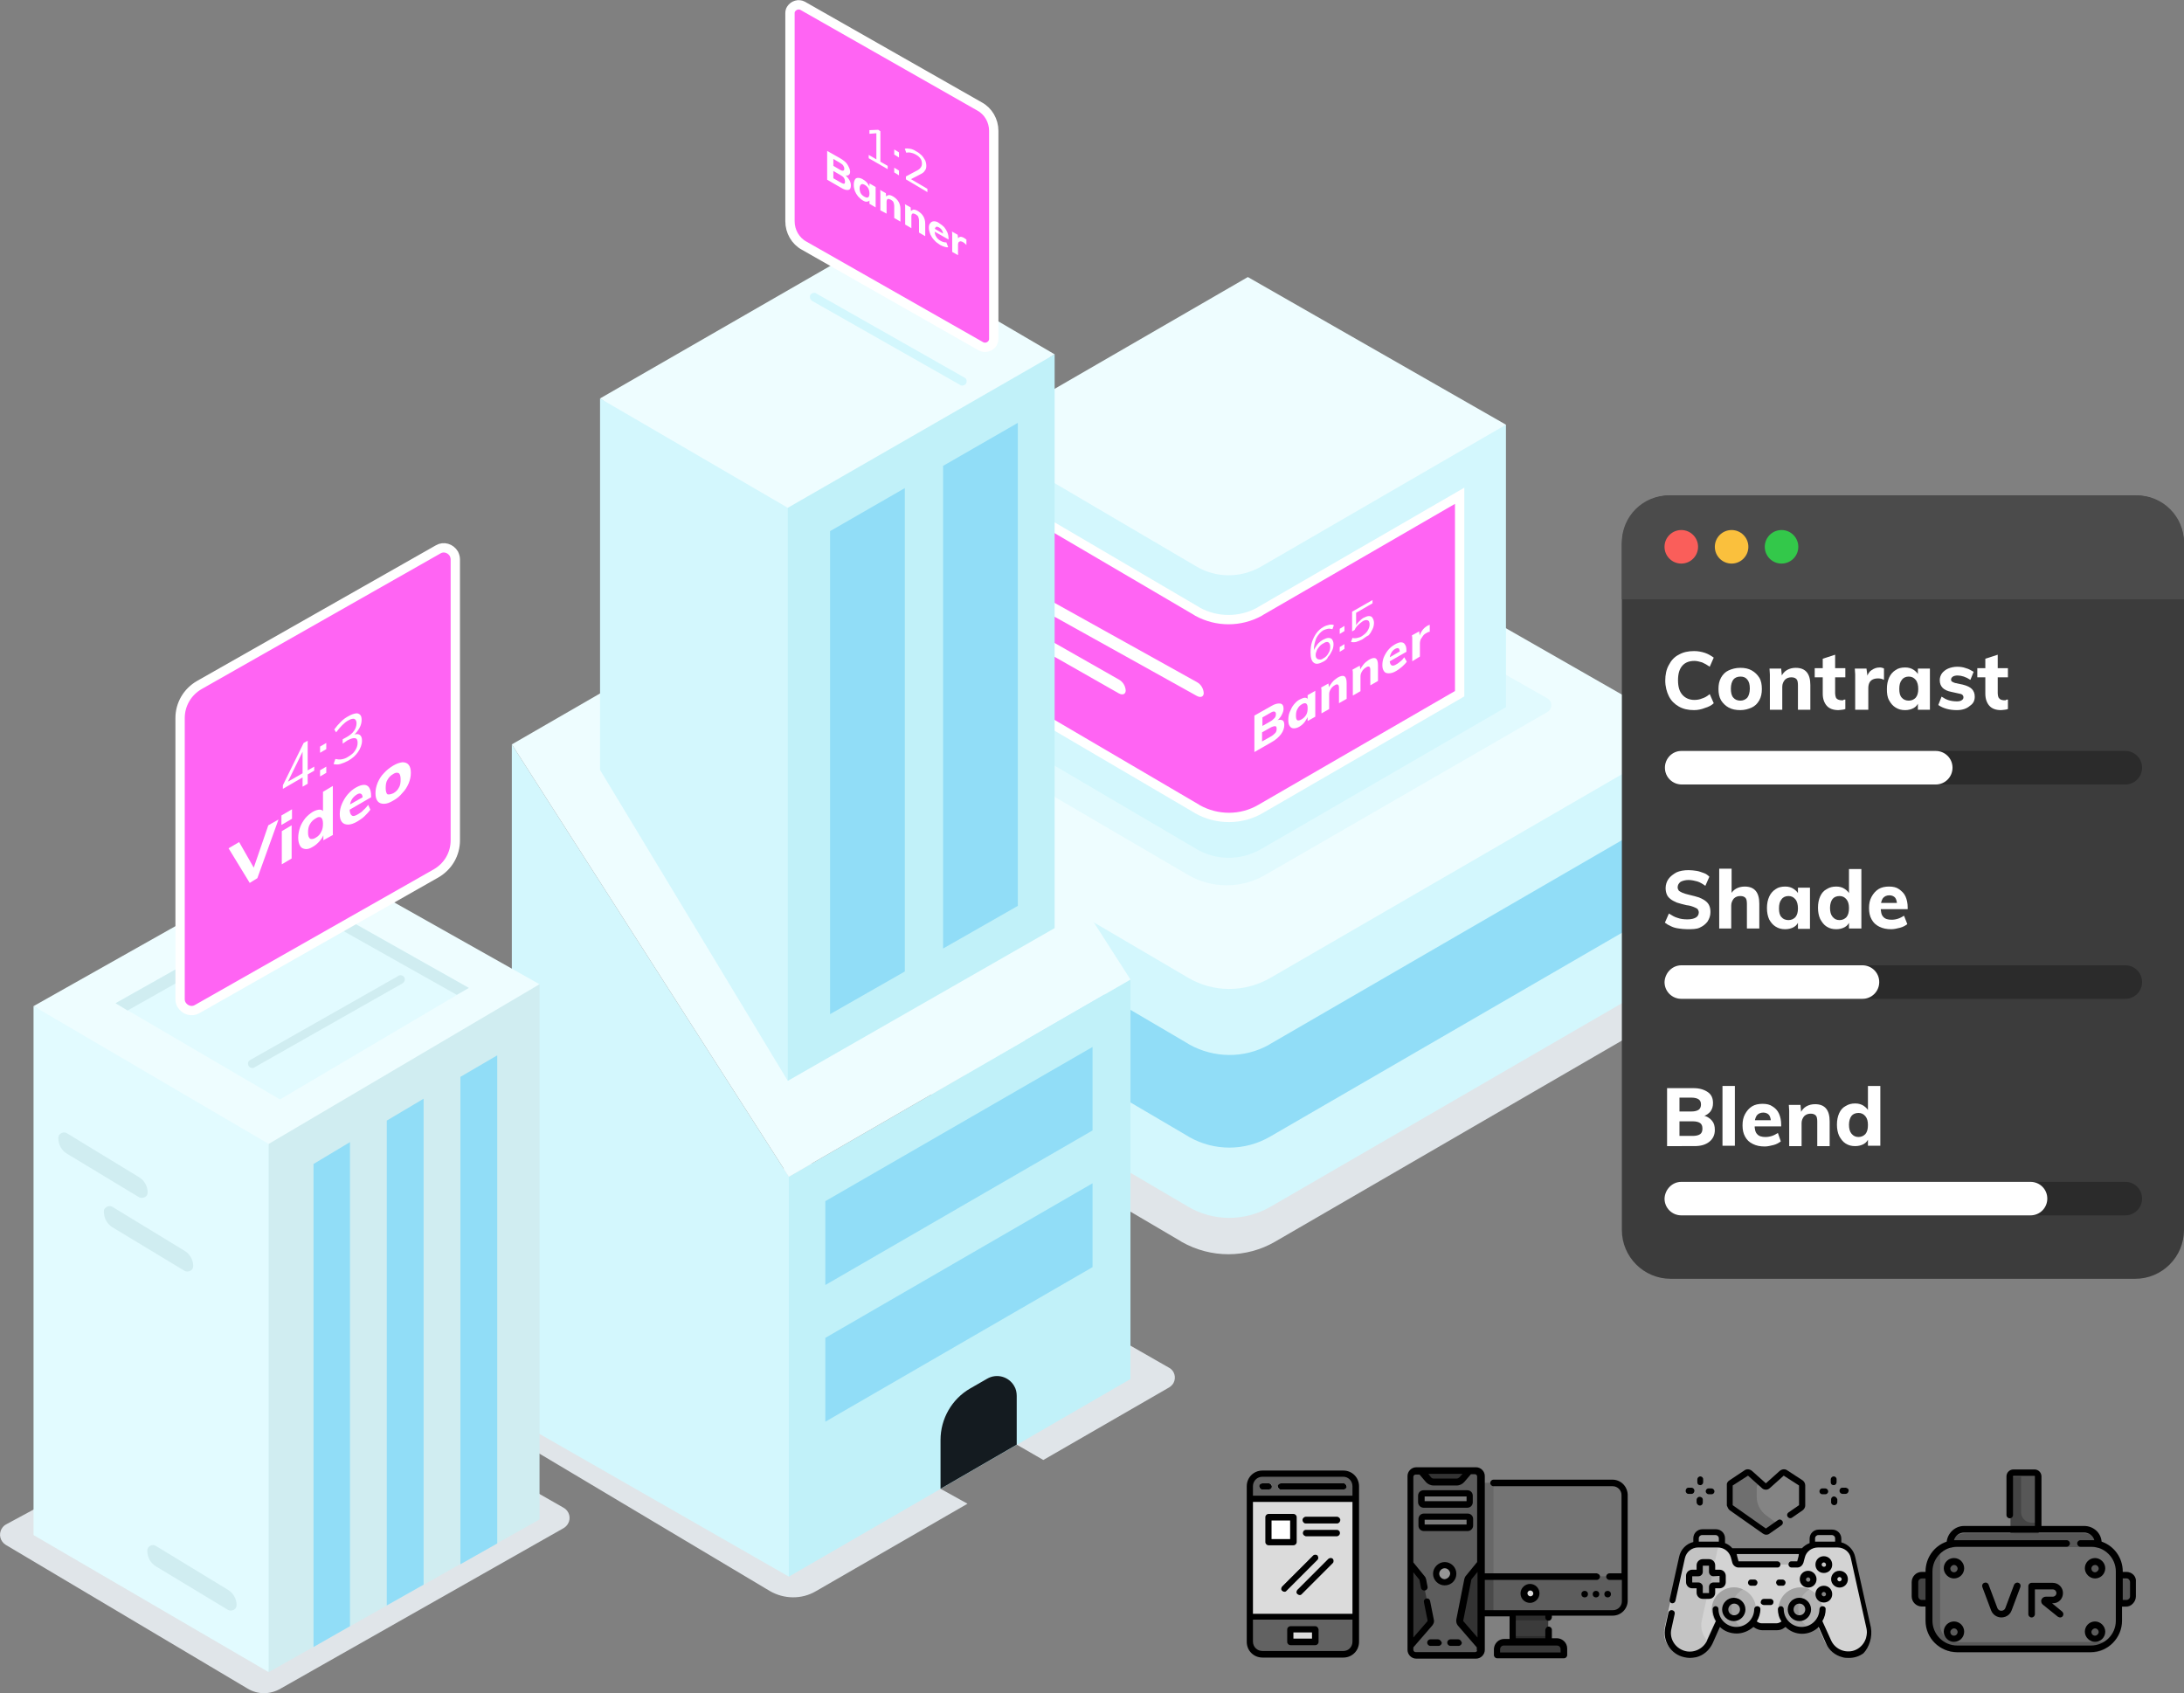 <?xml version="1.0" encoding="UTF-8"?> <!-- Generator: Adobe Illustrator 24.1.2, SVG Export Plug-In . SVG Version: 6.00 Build 0) --> <svg xmlns="http://www.w3.org/2000/svg" xmlns:xlink="http://www.w3.org/1999/xlink" version="1.1" id="Layer_1" x="0px" y="0px" viewBox="0 0 599.1 464.5" style="enable-background:new 0 0 599.1 464.5;" xml:space="preserve"><rect x="0" y="0" width="599.1" height="464.5" fill="#808080" stroke="none"/> <style type="text/css"> .st0{fill:#E0E5E9;} .st1{fill:#D3F7FD;} .st2{fill:#91DDF7;} .st3{fill:#EEFDFF;} .st4{fill:#E1FAFE;} .st5{fill:#FF64F3;stroke:#FFFFFF;stroke-width:2.56;} .st6{enable-background:new ;} .st7{fill:#FFFFFF;} .st8{fill:#C1F1F9;} .st9{fill:#141B20;} .st10{fill:#E2FBFF;} .st11{fill:#D0EDF1;} .st12{fill:#3C3C3C;} .st13{fill:#4B4B4B;} .st14{fill:#FA5E5A;} .st15{fill:#FAC03D;} .st16{fill:#33C84A;} .st17{fill:#2B2B2B;} .st18{fill:#747474;} .st19{fill:#3B3B3B;} .st20{fill:#2D2D2D;} .st21{fill:#5D5D5D;} .st22{fill:#676767;} .st23{fill:#4A4A4A;} .st24{fill:#DBDBDB;} .st25{fill:#333333;} .st26{fill:#969696;} .st27{fill:#7B7B7B;} .st28{fill:#B3B3B3;} .st29{fill:#A3A3A3;} .st30{fill:#D3D3D3;} .st31{fill:#C3C3C3;} .st32{fill:#939393;} .st33{fill:#848484;} .st34{fill:#6F6F6F;} .st35{fill:#C6C6C6;} .st36{fill:#D5D5D5;} .st37{fill:#626262;} .st38{fill:#575757;} .st39{fill:#444444;} .st40{fill:#707070;} .st41{fill:#5A5A5A;} </style> <path id="Path" class="st0" d="M356.1,191.4L475,259.5c2.3,1.3,3.2,4.3,1.8,6.7c-0.4,0.7-1,1.4-1.8,1.8l-125.2,72.6l0,0 c-7.9,4.6-17.6,4.6-25.6,0.1l-0.3-0.2l-113.6-66.8L356.1,191.4z"></path> <g id="Group-11"> <g id="Group-10"> <path id="Path-90-Copy" class="st1" d="M220.6,269.2L325.9,331c6.9,4.1,15.5,4.1,22.5,0.1l115.5-66.9l0,0v-62.9l-243.3,5.1 L220.6,269.2z"></path> <path id="Path-2" class="st2" d="M325.9,286.3l0.3,0.2c6.8,3.8,15.1,3.9,21.9,0.1l0.3-0.2l100.1-58v25.4l-100.1,58 c-6.9,4-15.3,4-22.2,0.1l-0.3-0.2l-92.3-54.2v-25.4L325.9,286.3z"></path> <path id="Path-90" class="st3" d="M220.6,206.4l105.3,61.8c6.9,4.1,15.5,4.1,22.5,0.1l115.5-66.9l0,0l-118-67.5L220.6,206.4z"></path> <path id="Path-90-Copy-2" class="st4" d="M255.6,198.9l70.3,41.1c6.5,3.8,14.5,3.8,21,0.1l77.6-44.8c1-0.6,1.3-1.9,0.8-2.9 c-0.2-0.3-0.5-0.6-0.8-0.8L342.6,145l0,0l-87.1,50.3c-1,0.6-1.3,1.9-0.8,2.9C255,198.5,255.3,198.7,255.6,198.9L255.6,198.9z"></path> </g> <g id="Group-10-Copy"> <path id="Path-90-Copy-2-2" class="st1" d="M267.1,197l61.1,35.9c5.4,3.2,12.1,3.2,17.6,0.1l67.3-39l0,0v-77.5l-146,3V197z"></path> <path class="st5" d="M345.8,167.6l-0.3,0.2c-5.3,2.9-11.7,2.9-17,0l-0.3-0.2l-47.9-28.1v54.2l47.9,28.1l0.3,0.2 c5.4,3,12,3,17.3-0.1l54.6-31.6V136L345.8,167.6z"></path> <path id="Path-90-2" class="st3" d="M267.1,119.5l61.1,35.9c5.4,3.2,12.1,3.2,17.6,0.1l67.3-39l0,0l-70.8-40.5L267.1,119.5z"></path> <g class="st6"> <path class="st7" d="M363,181.5c-1.1,0.6-2,0.8-2.6,0.3c-0.6-0.4-0.9-1.4-0.9-2.8c0-1,0.1-2,0.4-2.9c0.3-0.9,0.7-1.7,1.2-2.4 c0.5-0.7,1.2-1.3,1.9-1.7c0.5-0.3,1.1-0.5,1.6-0.6s0.9-0.1,1.3,0.1l-0.4,1.1c-0.4-0.1-0.9-0.2-1.3-0.1c-0.4,0.1-0.8,0.2-1.2,0.4 c-0.8,0.5-1.4,1.2-1.9,2.1c-0.4,1-0.7,2.1-0.7,3.4v1.1l-0.2-0.3c0.1-0.5,0.2-1,0.5-1.4c0.3-0.5,0.6-0.9,0.9-1.3 c0.4-0.4,0.8-0.7,1.3-1c0.6-0.3,1.1-0.5,1.5-0.5c0.4,0,0.8,0.1,1,0.4c0.2,0.3,0.4,0.7,0.4,1.3c0,0.6-0.1,1.2-0.4,1.8 c-0.3,0.6-0.6,1.2-1.1,1.7C364.1,180.8,363.6,181.2,363,181.5z M363,180.6c0.6-0.3,1.1-0.8,1.4-1.4c0.4-0.6,0.5-1.2,0.5-1.8 c0-0.6-0.2-1-0.5-1.2c-0.4-0.2-0.8-0.1-1.4,0.3c-0.4,0.2-0.8,0.5-1.1,0.9c-0.3,0.4-0.6,0.7-0.7,1.1c-0.2,0.4-0.3,0.8-0.3,1.2 c0,0.4,0.1,0.7,0.3,0.9s0.4,0.3,0.7,0.3C362.2,181,362.6,180.9,363,180.6z"></path> <path class="st7" d="M367.5,172.5l1.3-0.8v1.4l-1.3,0.8V172.5z M367.5,177.5l1.3-0.8v1.3l-1.3,0.8V177.5z"></path> <path class="st7" d="M373.7,175.4c-0.6,0.3-1.1,0.5-1.7,0.7c-0.5,0.1-1,0.1-1.4,0l0.4-1.1c0.4,0.1,0.9,0.1,1.3,0 c0.4-0.1,0.9-0.2,1.3-0.5c0.6-0.4,1.2-0.9,1.5-1.4c0.4-0.6,0.6-1.2,0.6-1.8c0-0.4-0.1-0.7-0.2-0.9c-0.2-0.2-0.4-0.3-0.7-0.3 c-0.3,0-0.7,0.1-1.1,0.4c-0.4,0.3-0.8,0.6-1.2,1c-0.4,0.4-0.7,0.8-0.9,1.3l-0.7,0.4v-5.4l5.6-3.2v0.9l-4.5,2.6v3.7l-0.3,0.2 c0.3-0.5,0.6-1,1-1.4c0.4-0.4,0.8-0.8,1.3-1.1c0.6-0.3,1.1-0.5,1.5-0.5c0.4,0,0.8,0.1,1,0.5c0.2,0.3,0.4,0.8,0.4,1.3 c0,0.6-0.1,1.2-0.4,1.8c-0.3,0.6-0.6,1.2-1.1,1.7C374.9,174.5,374.3,175,373.7,175.4z"></path> </g> <g class="st6"> <path class="st7" d="M344.1,206.3v-10l4.6-2.6c1-0.6,1.8-0.8,2.5-0.7c0.6,0.1,0.9,0.6,0.9,1.4c0,0.6-0.2,1.1-0.5,1.7 c-0.3,0.6-0.7,1.1-1.3,1.6v-0.1c0.6-0.2,1.1-0.2,1.5,0s0.5,0.7,0.5,1.3c0,0.8-0.3,1.7-0.9,2.5c-0.6,0.8-1.5,1.6-2.6,2.2 L344.1,206.3z M346.2,199.2l2.1-1.2c0.6-0.3,1-0.7,1.3-1c0.3-0.3,0.4-0.7,0.4-1.1c0-0.4-0.1-0.6-0.4-0.7s-0.7,0.1-1.2,0.4 l-2.1,1.2V199.2z M346.2,203.4l2.3-1.3c0.6-0.3,1-0.7,1.3-1c0.3-0.3,0.4-0.7,0.4-1.2c0-0.4-0.1-0.7-0.4-0.7s-0.7,0.1-1.3,0.4 l-2.3,1.3V203.4z"></path> <path class="st7" d="M356.5,199.3c-0.6,0.4-1.2,0.5-1.6,0.5c-0.5,0-0.8-0.2-1.1-0.6c-0.3-0.4-0.4-1-0.4-1.7s0.1-1.5,0.4-2.2 c0.3-0.7,0.6-1.4,1.1-2c0.5-0.6,1-1.1,1.6-1.4c0.6-0.3,1.1-0.5,1.5-0.5c0.4,0,0.7,0.2,0.9,0.6l-0.2,0.2v-1.5l2.1-1.2v7.1 l-2.1,1.2v-1.5l0.2-0.1c-0.2,0.6-0.5,1.1-0.9,1.7S357,199,356.5,199.3z M357.1,197.3c0.5-0.3,0.9-0.7,1.2-1.2 c0.3-0.5,0.4-1.1,0.4-1.8s-0.1-1.1-0.4-1.3c-0.3-0.2-0.7-0.1-1.2,0.2c-0.5,0.3-0.9,0.7-1.2,1.3c-0.3,0.5-0.4,1.1-0.4,1.8 s0.1,1.1,0.4,1.3C356.2,197.7,356.6,197.6,357.1,197.3z"></path> <path class="st7" d="M362.5,195.7v-5.1c0-0.3,0-0.7,0-1c0-0.3,0-0.7-0.1-1l2-1.1l0.2,1.3l-0.2,0.1c0.2-0.6,0.6-1.2,1-1.7 c0.4-0.5,0.9-0.9,1.5-1.3c1.7-1,2.5-0.5,2.5,1.5v4.3l-2.1,1.2v-4.2c0-0.5-0.1-0.8-0.3-0.9s-0.5-0.1-0.9,0.2 c-0.5,0.3-0.8,0.6-1.1,1.1c-0.3,0.5-0.4,0.9-0.4,1.4v4L362.5,195.7z"></path> <path class="st7" d="M371.1,190.8v-5.1c0-0.3,0-0.7,0-1c0-0.3,0-0.7-0.1-1l2-1.1l0.2,1.3L373,184c0.2-0.6,0.6-1.2,1-1.7 c0.4-0.5,0.9-0.9,1.5-1.3c1.7-1,2.5-0.5,2.5,1.5v4.3l-2.1,1.2v-4.2c0-0.5-0.1-0.8-0.3-0.9c-0.2-0.1-0.5-0.1-0.9,0.2 c-0.5,0.3-0.8,0.6-1.1,1.1c-0.3,0.5-0.4,0.9-0.4,1.4v4L371.1,190.8z"></path> <path class="st7" d="M385.9,181.5c-0.3,0.5-0.8,0.9-1.3,1.4c-0.5,0.4-1,0.8-1.5,1.1c-0.8,0.5-1.5,0.7-2.1,0.7 c-0.6,0-1-0.1-1.3-0.5c-0.3-0.4-0.5-0.9-0.5-1.7c0-0.7,0.1-1.5,0.4-2.2s0.7-1.4,1.2-2c0.5-0.6,1.1-1.1,1.8-1.5 c0.7-0.4,1.2-0.6,1.7-0.6c0.5,0,0.9,0.2,1.1,0.6c0.3,0.4,0.4,0.9,0.4,1.7v0.3l-4.9,2.8l0-1.1l3.6-2.1l-0.5,0.7 c0-0.6-0.1-1-0.3-1.2s-0.6-0.1-1,0.1c-0.5,0.3-0.9,0.7-1.1,1.2c-0.3,0.5-0.4,1.1-0.4,1.8c0,0.8,0.2,1.3,0.5,1.5 c0.3,0.2,0.8,0.1,1.4-0.3c0.4-0.2,0.7-0.5,1.1-0.8c0.4-0.3,0.7-0.7,1-1.1L385.9,181.5z"></path> <path class="st7" d="M387.4,181.4v-5.1c0-0.3,0-0.7,0-1c0-0.3,0-0.7-0.1-1l2-1.1l0.2,1.7l-0.2,0c0.1-0.7,0.4-1.3,0.8-1.9 c0.4-0.6,0.9-1,1.4-1.3c0.2-0.1,0.3-0.2,0.4-0.2c0.1,0,0.2-0.1,0.3-0.1l0,1.9c-0.3,0-0.7,0.2-1,0.4c-0.4,0.2-0.7,0.5-0.9,0.8 c-0.2,0.3-0.4,0.6-0.6,0.9c-0.1,0.3-0.2,0.7-0.2,1v3.7L387.4,181.4z"></path> </g> <path id="Shape-Copy" class="st7" d="M282.3,172.4c-1.1-0.6-1.9-0.2-1.9,0.8c0.1,1.3,0.8,2.4,1.9,3l24.6,14 c1.1,0.6,1.9,0.2,1.9-0.8c-0.1-1.3-0.8-2.4-1.9-3L282.3,172.4z M282.3,161.5c-1.1-0.6-1.9-0.2-1.9,0.8c0.1,1.3,0.8,2.4,1.9,3 l46,25.6c1.1,0.6,1.9,0.2,1.9-0.8c-0.1-1.3-0.8-2.4-1.9-3L282.3,161.5z"></path> </g> </g> <path id="Combined-Shape" class="st0" d="M161.1,349.9l96.9,58.5l7.4,4.1l-41.6,24c-3.9,2.3-8.8,2.2-12.7-0.1l-92.9-55.4 c-2.2-1.3-2.9-4.1-1.6-6.3c0.4-0.7,1-1.3,1.7-1.7L161.1,349.9z M221.7,318.6l99,56.6c1.5,0.8,2,2.7,1.2,4.2 c-0.3,0.5-0.7,0.9-1.2,1.2l-34.5,19.9l-105.9-61.1l38.3-20.8C219.6,318,220.8,318.1,221.7,318.6L221.7,318.6z"></path> <g id="Group-9"> <polygon id="Path-85" class="st8" points="216.4,322.8 202.6,378.3 216.4,432.5 310.1,378.3 310.1,268.7 "></polygon> <path id="Path-3" class="st9" d="M278.9,382.9v13.4l0,0L258,408.4V395c0-5.8,3.1-11.2,8.1-14.1l4.7-2.7c2.6-1.5,5.9-0.6,7.4,2 C278.7,381,278.9,382,278.9,382.9L278.9,382.9z"></path> <polygon id="Path-4" class="st2" points="299.7,287.2 299.7,310.1 226.4,352.5 226.4,329.5 "></polygon> <polygon id="Path-Copy-81" class="st2" points="299.7,324.6 299.7,347.6 226.4,390 226.4,367 "></polygon> <polygon id="Path-86" class="st1" points="216.4,432.5 140.4,389 140.4,204.2 216.4,322.8 "></polygon> <polygon id="Path-87" class="st3" points="310.1,268.7 216.4,322.8 140.4,204.2 234.1,150.1 "></polygon> <polygon id="Path-89" class="st3" points="289.3,97.2 216.1,146.6 164.6,109.3 237.9,67.1 "></polygon> <path id="Path-50" class="st1" d="M222.3,80.9c0.3-0.5,0.9-0.7,1.5-0.5l0.1,0.1l40.7,23.1c0.6,0.3,0.7,1,0.4,1.6 c-0.3,0.5-1,0.7-1.5,0.5l-0.1-0.1l-40.7-23.1C222.2,82.1,222,81.4,222.3,80.9z"></path> <polygon id="Path-5" class="st1" points="216.1,139.3 236.8,196.8 216.1,296.5 164.6,211.2 164.6,109.3 "></polygon> <polygon id="Path-88" class="st8" points="216.1,296.5 289.3,254.6 289.3,97.2 216.1,139.3 "></polygon> <polygon id="Path-6" class="st2" points="248.2,133.9 248.2,266.5 227.7,278.2 227.7,145.7 "></polygon> <polygon id="Path-Copy-80" class="st2" points="279.2,116 279.2,248.5 258.7,260.2 258.7,127.8 "></polygon> </g> <g id="Group-12-Copy-5"> <path id="Path-7" class="st5" d="M216.7,3.6v57.1c0,2.8,1.5,5.4,3.9,6.7L269.1,95c1.1,0.6,2.5,0.2,3.2-0.9c0.2-0.4,0.3-0.7,0.3-1.2 V35.9c0-2.8-1.5-5.4-3.9-6.7L220.2,1.6c-1.1-0.6-2.5-0.2-3.2,0.9C216.8,2.8,216.7,3.2,216.7,3.6z"></path> <g class="st6"> <path class="st7" d="M238.3,43.4v-0.9l5.2,3v0.9L238.3,43.4z M240.4,44v-8.2l0.6,0.7l-2.5,0.2v-1l2.4-0.1l0.6,0.4v8.8L240.4,44z"></path> <path class="st7" d="M245.3,41l1.3,0.8v1.4l-1.3-0.8V41z M245.3,46l1.3,0.8v1.3l-1.3-0.8V46z"></path> <path class="st7" d="M248.5,49.2v-0.8l3.2-1.7c0.4-0.2,0.7-0.5,0.9-0.8c0.2-0.3,0.3-0.6,0.3-1c0-0.5-0.1-1-0.4-1.4 c-0.3-0.4-0.7-0.8-1.3-1.1c-0.5-0.3-0.9-0.4-1.3-0.5c-0.4-0.1-0.9-0.1-1.3,0l-0.4-1.1c0.4-0.1,0.8-0.1,1.4,0 c0.6,0.1,1.1,0.3,1.7,0.7c0.6,0.3,1.1,0.7,1.5,1.1c0.4,0.4,0.7,0.9,1,1.4c0.2,0.5,0.3,1,0.3,1.5c0,0.5-0.1,1-0.4,1.3 c-0.2,0.4-0.6,0.7-1.2,1l-3.1,1.6l-0.1-0.6l5.1,3v0.9L248.5,49.2z"></path> </g> <g class="st6"> <path class="st7" d="M226.9,49.3v-7.9l3.7,2.1c0.8,0.5,1.5,1,1.9,1.7s0.7,1.3,0.7,1.9c0,0.4-0.1,0.7-0.4,0.9 c-0.2,0.2-0.6,0.2-1,0.1V48c0.5,0.4,0.9,0.9,1.2,1.4c0.3,0.5,0.4,1,0.4,1.5c0,0.7-0.2,1.1-0.7,1.2c-0.5,0.1-1.2-0.1-2-0.6 L226.9,49.3z M228.6,45.5l1.7,1c0.5,0.3,0.8,0.4,1,0.3c0.2,0,0.3-0.2,0.3-0.5c0-0.3-0.1-0.6-0.3-0.9c-0.2-0.3-0.5-0.5-1-0.8 l-1.7-1V45.5z M228.6,48.9l1.9,1.1c0.5,0.3,0.8,0.4,1,0.4s0.3-0.2,0.3-0.6c0-0.3-0.1-0.7-0.3-1c-0.2-0.3-0.6-0.6-1-0.8l-1.9-1.1 V48.9z"></path> <path class="st7" d="M236.7,55c-0.5-0.3-0.9-0.7-1.3-1.1c-0.4-0.5-0.7-1-0.9-1.5c-0.2-0.6-0.3-1.1-0.3-1.7s0.1-1,0.3-1.4 s0.5-0.5,0.9-0.5c0.4,0,0.8,0.1,1.3,0.4c0.5,0.3,0.9,0.6,1.2,1c0.3,0.4,0.6,0.9,0.7,1.3l-0.1,0v-1.2l1.7,1v5.6l-1.7-1v-1.2 l0.1,0.1c-0.1,0.3-0.4,0.5-0.7,0.5C237.6,55.4,237.2,55.3,236.7,55z M237.2,54c0.4,0.2,0.7,0.3,1,0.1c0.2-0.2,0.3-0.5,0.3-1 s-0.1-1-0.3-1.4c-0.2-0.4-0.5-0.7-1-1c-0.4-0.2-0.7-0.3-1-0.1c-0.2,0.2-0.4,0.5-0.4,1c0,0.5,0.1,1,0.3,1.4 C236.4,53.5,236.8,53.8,237.2,54z"></path> <path class="st7" d="M241.5,57.7v-4c0-0.3,0-0.5,0-0.8c0-0.3,0-0.6-0.1-0.8l1.6,0.9l0.1,1.2L243,54c0.2-0.3,0.5-0.4,0.8-0.5 c0.3,0,0.7,0.1,1.2,0.4c1.3,0.8,2,1.9,2,3.5v3.4l-1.7-1v-3.3c0-0.4-0.1-0.7-0.2-1c-0.1-0.3-0.4-0.5-0.7-0.7 c-0.4-0.2-0.7-0.3-0.9-0.2c-0.2,0.1-0.3,0.4-0.3,0.8v3.2L241.5,57.7z"></path> <path class="st7" d="M248.3,61.6v-4c0-0.3,0-0.5,0-0.8c0-0.3,0-0.6-0.1-0.8l1.6,0.9l0.1,1.2l-0.1-0.1c0.2-0.3,0.5-0.4,0.8-0.5 c0.3,0,0.7,0.1,1.2,0.4c1.3,0.8,2,1.9,2,3.5v3.4l-1.7-1v-3.3c0-0.4-0.1-0.7-0.2-1c-0.1-0.3-0.4-0.5-0.7-0.7 c-0.4-0.2-0.7-0.3-0.9-0.2c-0.2,0.1-0.3,0.4-0.3,0.8v3.2L248.3,61.6z"></path> <path class="st7" d="M260.1,67.8c-0.3,0.1-0.6,0-1-0.1c-0.4-0.1-0.8-0.3-1.2-0.5c-0.6-0.4-1.2-0.8-1.6-1.3c-0.5-0.5-0.8-1-1.1-1.6 c-0.2-0.6-0.4-1.2-0.4-1.8c0-0.6,0.1-1,0.4-1.3c0.2-0.3,0.6-0.5,1-0.5c0.4,0,0.9,0.1,1.4,0.5c0.5,0.3,1,0.7,1.4,1.1 c0.4,0.5,0.7,1,0.9,1.5c0.2,0.5,0.3,1.1,0.3,1.7v0.2l-3.9-2.2l0-0.8l2.8,1.6l-0.4,0.1c0-0.5-0.1-0.9-0.3-1.2 c-0.2-0.4-0.5-0.6-0.8-0.8c-0.4-0.2-0.7-0.3-0.9-0.1s-0.3,0.5-0.3,1c0,0.6,0.1,1.2,0.4,1.6c0.2,0.4,0.6,0.8,1.1,1.1 c0.3,0.2,0.6,0.3,0.9,0.4c0.3,0.1,0.6,0.1,0.8,0.1L260.1,67.8z"></path> <path class="st7" d="M261.2,69.1v-4c0-0.3,0-0.5,0-0.8c0-0.3,0-0.6-0.1-0.8l1.6,0.9l0.2,1.6l-0.2-0.2c0.1-0.5,0.3-0.7,0.6-0.8 c0.3-0.1,0.7,0,1.2,0.3c0.1,0.1,0.2,0.1,0.3,0.2c0.1,0.1,0.2,0.2,0.3,0.2l0,1.5c-0.3-0.3-0.5-0.5-0.8-0.7 c-0.3-0.2-0.6-0.3-0.8-0.3c-0.2,0-0.3,0.1-0.5,0.2c-0.1,0.1-0.2,0.4-0.2,0.6v3L261.2,69.1z"></path> </g> </g> <path id="Path-83" class="st0" d="M67.9,463.2L1.6,423.8c-1.5-0.9-2.1-2.9-1.1-4.5c0.3-0.5,0.7-0.9,1.3-1.2L80,375.9 c2.7-1.5,6-1.4,8.7,0.1l65.9,37.6c1.6,0.9,2.1,2.9,1.2,4.4c-0.3,0.5-0.7,0.9-1.2,1.2l-77.6,44C74.1,464.9,70.7,464.9,67.9,463.2z"></path> <g id="Group-8"> <polygon id="Path-83-2" class="st3" points="73.7,323.2 9.2,276 83.9,233.9 148,270 "></polygon> <polygon id="Path-81" class="st10" points="9.2,276 9.2,421.1 73.7,458.7 83.9,384.6 73.7,313.8 "></polygon> <path id="Path-81-2" class="st11" d="M40.4,425.4c0,1.8,0.9,3.4,2.4,4.3l19.7,11.9c0.7,0.4,1.7,0.2,2.2-0.5 c0.1-0.2,0.2-0.5,0.2-0.8c0-1.7-0.9-3.3-2.4-4.2l-19.7-12c-0.8-0.5-1.7-0.2-2.2,0.5C40.5,424.8,40.4,425.1,40.4,425.4z"></path> <path id="Path-81-Copy" class="st11" d="M16,312.2c0,1.8,0.9,3.4,2.4,4.3l19.7,11.9c0.7,0.4,1.7,0.2,2.2-0.5 c0.1-0.2,0.2-0.5,0.2-0.8c0-1.7-0.9-3.3-2.4-4.2l-19.7-12c-0.8-0.5-1.7-0.2-2.2,0.5C16.1,311.6,16,311.9,16,312.2L16,312.2z"></path> <path id="Path-81-Copy-2" class="st11" d="M28.5,332.4c0,1.8,0.9,3.4,2.4,4.3l19.7,11.9c0.7,0.4,1.7,0.2,2.2-0.5 c0.1-0.2,0.2-0.5,0.2-0.8c0-1.7-0.9-3.3-2.4-4.2l-19.7-12c-0.8-0.5-1.7-0.2-2.2,0.5C28.5,331.8,28.5,332.1,28.5,332.4z"></path> <polygon id="Path-82" class="st11" points="73.7,458.7 73.7,313.8 148,270 148,416.8 "></polygon> <path id="Shape" class="st2" d="M96,313.3v132.8L86,451.8V319.3L96,313.3z M116.2,301.4v133.3l-10.1,5.7V307.4L116.2,301.4z M136.4,289.5v133.9l-10.1,5.7V295.4L136.4,289.5z"></path> <polygon id="Path-83-3" class="st10" points="76.8,301.6 31.7,275.2 83.9,245.8 128.6,271 "></polygon> <path id="Path-50-2" class="st11" d="M110.9,268.1c-0.3-0.5-0.9-0.7-1.5-0.5l-0.1,0.1l-40.7,23.1c-0.6,0.3-0.7,1-0.4,1.6 c0.3,0.5,0.9,0.7,1.5,0.5l0.1-0.1l40.7-23.1C111,269.3,111.2,268.6,110.9,268.1z"></path> <polygon id="Path-8" class="st11" points="83.9,245.8 128.6,271 125.3,272.9 83.9,249.6 35,277.2 31.7,275.2 "></polygon> </g> <g id="Group-12-Copy-6"> <path id="Path-9" class="st5" d="M124.9,153.4v77.1c0,3.8-2,7.2-5.3,9.1l-65.5,37.2c-1.5,0.9-3.4,0.3-4.3-1.2 c-0.3-0.5-0.4-1-0.4-1.6V197c0-3.8,2-7.2,5.3-9.1l65.5-37.2c1.5-0.9,3.4-0.3,4.3,1.2C124.7,152.3,124.9,152.9,124.9,153.4 L124.9,153.4z"></path> <g class="st6"> <path class="st7" d="M83,215.8v-10.2l0.4-0.2l-4.9,10l0-0.7l7.7-4.4v1.1l-8.6,5v-1l5.7-11.6l1.1-0.6V215L83,215.8z"></path> <path class="st7" d="M87.8,204.8l1.7-1v1.7l-1.7,1V204.8z M87.8,211.3l1.7-1v1.7l-1.7,1V211.3z"></path> <path class="st7" d="M95.5,208.7c-0.8,0.4-1.5,0.7-2.2,0.9c-0.7,0.2-1.3,0.1-1.8,0l0.5-1.4c0.5,0.1,1.1,0.2,1.7,0.1 c0.6-0.1,1.2-0.3,1.8-0.7c0.8-0.5,1.5-1,1.9-1.7c0.4-0.6,0.7-1.3,0.7-2.1s-0.2-1.2-0.7-1.3c-0.5-0.1-1.1,0.1-2.1,0.6L94,204v-1.2 l1.1-0.6c0.9-0.5,1.6-1.1,2-1.7c0.5-0.7,0.7-1.4,0.7-2.1c0-0.6-0.2-1-0.6-1.2c-0.4-0.1-0.9,0-1.6,0.4c-0.6,0.3-1.2,0.8-1.7,1.3 c-0.6,0.6-1.1,1.2-1.7,2l-0.5-0.8c0.5-0.7,1.1-1.4,1.8-2.1c0.7-0.7,1.4-1.2,2.2-1.6c0.7-0.4,1.3-0.6,1.9-0.7 c0.5-0.1,0.9,0.1,1.2,0.4c0.3,0.3,0.4,0.8,0.4,1.4c0,0.7-0.2,1.5-0.6,2.2c-0.4,0.7-0.9,1.4-1.6,2l-0.1-0.1c0.8-0.3,1.4-0.3,1.8,0 c0.4,0.3,0.6,0.8,0.6,1.6c0,1-0.4,2.1-1.1,3.1S96.7,208,95.5,208.7z"></path> </g> <g class="st6"> <path class="st7" d="M68.5,242.2l-5.8-9.5l2.9-1.7l4.4,7.7l-0.8,0.5l4.4-12.8l2.8-1.6l-5.8,16.1L68.5,242.2z"></path> <path class="st7" d="M77.2,223.7l2.9-1.7v2.6l-2.9,1.7V223.7z M77.3,237.1V228l2.7-1.6v9.1L77.3,237.1z"></path> <path class="st7" d="M91.4,229l-2.7,1.5v-2.2l0.2,0.3c-0.2,0.7-0.6,1.4-1.2,2.1c-0.6,0.7-1.2,1.2-1.9,1.6 c-0.8,0.5-1.5,0.7-2.1,0.6c-0.6-0.1-1.1-0.3-1.4-0.9c-0.3-0.5-0.5-1.3-0.5-2.2c0-0.9,0.2-1.9,0.5-2.8s0.8-1.7,1.4-2.5 c0.6-0.7,1.3-1.3,2.1-1.8c0.7-0.4,1.4-0.6,1.9-0.6c0.6,0,0.9,0.3,1.2,0.8l-0.3,0.5v-6.2l2.7-1.6V229z M86.6,229.8 c0.7-0.4,1.2-0.9,1.5-1.6c0.4-0.7,0.5-1.4,0.5-2.3c0-0.8-0.2-1.4-0.5-1.6c-0.4-0.3-0.9-0.2-1.5,0.2c-0.7,0.4-1.2,0.9-1.6,1.6 s-0.5,1.4-0.5,2.3c0,0.9,0.2,1.4,0.6,1.7C85.5,230.2,86,230.2,86.6,229.8z"></path> <path class="st7" d="M101.6,222.1c-0.4,0.6-1,1.2-1.6,1.8c-0.6,0.6-1.3,1-1.9,1.4c-1,0.6-1.9,0.9-2.6,0.9c-0.7,0-1.3-0.2-1.7-0.7 c-0.4-0.5-0.6-1.2-0.6-2.2c0-0.9,0.2-1.9,0.6-2.8c0.4-0.9,0.9-1.8,1.6-2.6c0.7-0.8,1.4-1.4,2.3-1.9c0.9-0.5,1.6-0.7,2.2-0.7 c0.6,0,1.1,0.3,1.4,0.8c0.3,0.5,0.5,1.2,0.5,2.2v0.4l-6.2,3.6l0-1.4l4.6-2.6l-0.7,1c0-0.8-0.1-1.3-0.4-1.5 c-0.3-0.2-0.7-0.2-1.3,0.2c-0.6,0.4-1.1,0.9-1.4,1.5c-0.3,0.6-0.5,1.4-0.5,2.3c0,1,0.2,1.6,0.6,1.9s1,0.1,1.8-0.4 c0.5-0.3,1-0.6,1.4-1.1c0.5-0.4,0.9-0.9,1.3-1.4L101.6,222.1z"></path> <path class="st7" d="M107.9,219.6c-1,0.6-1.8,0.9-2.6,0.9c-0.7,0-1.3-0.2-1.7-0.7c-0.4-0.5-0.6-1.2-0.6-2.2c0-1,0.2-1.9,0.6-2.9 c0.4-0.9,0.9-1.8,1.7-2.6c0.7-0.8,1.6-1.5,2.6-2.1c1-0.6,1.8-0.8,2.5-0.9c0.7,0,1.3,0.2,1.7,0.7c0.4,0.5,0.6,1.2,0.6,2.2 c0,1-0.2,1.9-0.6,2.9c-0.4,0.9-0.9,1.8-1.7,2.6C109.7,218.4,108.8,219.1,107.9,219.6z M107.9,217.6c0.7-0.4,1.2-0.9,1.5-1.5 c0.4-0.6,0.5-1.4,0.5-2.3c0-0.9-0.2-1.5-0.5-1.7c-0.4-0.2-0.9-0.2-1.5,0.2c-0.7,0.4-1.2,0.9-1.6,1.6c-0.4,0.6-0.5,1.4-0.5,2.3 c0,0.9,0.2,1.5,0.5,1.7C106.7,218,107.2,217.9,107.9,217.6z"></path> </g> </g> <path class="st12" d="M458.3,135.9h127.4c7.4,0,13.4,6,13.4,13.4v188.1c0,7.4-6,13.4-13.4,13.4H458.3c-7.4,0-13.4-6-13.4-13.4V149.3 C444.9,141.9,450.9,135.9,458.3,135.9z"></path> <path class="st13" d="M457.8,135.9h128.4c7.1,0,12.9,5.8,12.9,12.9c0,0,0,0,0,0v15.6l0,0H444.9l0,0v-15.6 C444.9,141.6,450.7,135.9,457.8,135.9C457.8,135.9,457.8,135.9,457.8,135.9z"></path> <circle class="st14" cx="461.2" cy="150" r="4.6"></circle> <circle class="st15" cx="475" cy="150" r="4.6"></circle> <circle class="st16" cx="488.7" cy="150" r="4.6"></circle> <g id="_1"> <g class="st6"> <path class="st7" d="M464.7,194.8c-1.6,0-3-0.3-4.2-1c-1.2-0.7-2.1-1.6-2.7-2.8c-0.6-1.2-1-2.7-1-4.3c0-1.6,0.3-3.1,1-4.3 c0.6-1.2,1.5-2.2,2.7-2.8c1.2-0.7,2.6-1,4.2-1c1.1,0,2.1,0.2,3,0.5c0.9,0.3,1.7,0.8,2.4,1.3l-1.1,2.5c-0.7-0.5-1.4-0.9-2.1-1.2 c-0.7-0.2-1.4-0.4-2.1-0.4c-1.4,0-2.5,0.4-3.3,1.3c-0.8,0.9-1.2,2.2-1.2,4s0.4,3.1,1.2,4s1.9,1.4,3.3,1.4c0.7,0,1.4-0.1,2.1-0.4 c0.7-0.2,1.4-0.6,2.1-1.2l1.1,2.5c-0.6,0.6-1.4,1-2.4,1.3C466.7,194.6,465.7,194.8,464.7,194.8z"></path> </g> <g class="st6"> <path class="st7" d="M477.4,194.8c-1.2,0-2.3-0.2-3.2-0.7s-1.6-1.2-2.1-2c-0.5-0.9-0.7-1.9-0.7-3.1s0.2-2.2,0.7-3.1s1.2-1.6,2.1-2 s1.9-0.7,3.2-0.7c1.2,0,2.2,0.2,3.1,0.7c0.9,0.5,1.6,1.2,2.1,2s0.7,1.9,0.7,3.1s-0.2,2.2-0.7,3.1c-0.5,0.9-1.2,1.6-2.1,2 C479.6,194.5,478.6,194.8,477.4,194.8z M477.4,192.2c0.8,0,1.4-0.3,1.9-0.8c0.4-0.5,0.7-1.4,0.7-2.5c0-1.1-0.2-1.9-0.7-2.5 s-1.1-0.8-1.9-0.8c-0.8,0-1.5,0.3-1.9,0.8s-0.7,1.4-0.7,2.5c0,1.1,0.2,2,0.7,2.5C475.9,191.9,476.6,192.2,477.4,192.2z"></path> <path class="st7" d="M485.5,194.6v-8c0-0.5,0-1.1,0-1.6c0-0.5-0.1-1.1-0.1-1.6h3.2l0.2,2.2l-0.2,0c0.4-0.8,0.9-1.4,1.6-1.8 c0.7-0.4,1.5-0.6,2.4-0.6c2.7,0,4,1.6,4,4.7v6.8h-3.4v-6.7c0-0.8-0.1-1.4-0.4-1.7s-0.7-0.5-1.4-0.5c-0.7,0-1.3,0.2-1.8,0.7 c-0.4,0.5-0.7,1.1-0.7,1.9v6.3H485.5z"></path> <path class="st7" d="M497.8,185.8v-2.5h8.4v2.5H497.8z M506.2,191.9v2.6c-0.3,0.1-0.6,0.2-0.9,0.2c-0.3,0-0.6,0.1-1,0.1 c-1.4,0-2.5-0.4-3.2-1.2c-0.7-0.8-1.1-1.9-1.1-3.3v-9.6l3.4-1.1v10.6c0,0.4,0.1,0.8,0.2,1.1s0.4,0.5,0.6,0.6 c0.3,0.1,0.6,0.2,0.9,0.2c0.2,0,0.4,0,0.5,0C505.7,191.9,505.9,191.9,506.2,191.9z"></path> </g> <g class="st6"> <path class="st7" d="M508.9,194.6v-8c0-0.5,0-1.1,0-1.6s-0.1-1.1-0.1-1.6h3.2l0.4,3l-0.4-0.2c0.2-1,0.6-1.8,1.3-2.3 c0.7-0.5,1.4-0.8,2.3-0.8c0.3,0,0.5,0,0.7,0.1c0.2,0,0.4,0.1,0.5,0.2l0,3.1c-0.5-0.3-1.1-0.4-1.6-0.4c-0.6,0-1.1,0.1-1.5,0.3 c-0.4,0.2-0.7,0.5-0.9,0.9s-0.3,0.9-0.3,1.5v5.9H508.9z"></path> </g> <g class="st6"> <path class="st7" d="M522.6,194.8c-1,0-1.8-0.2-2.6-0.7s-1.3-1.1-1.8-2s-0.6-1.9-0.6-3.1c0-1.2,0.2-2.2,0.6-3.1 c0.4-0.9,1-1.6,1.8-2.1c0.7-0.5,1.6-0.7,2.6-0.7c0.9,0,1.7,0.2,2.4,0.7s1.2,1,1.4,1.8l-0.3,0.2v-2.4h3.3v11.3h-3.3v-2.3l0.3,0 c-0.3,0.8-0.7,1.4-1.4,1.8S523.5,194.8,522.6,194.8z M523.6,192.2c0.8,0,1.4-0.3,1.9-0.8c0.5-0.6,0.7-1.4,0.7-2.4 s-0.2-1.9-0.7-2.5c-0.5-0.6-1.1-0.9-1.9-0.9c-0.8,0-1.5,0.3-1.9,0.9c-0.5,0.6-0.7,1.4-0.7,2.5c0,1.1,0.2,1.9,0.7,2.4 C522.1,191.9,522.8,192.2,523.6,192.2z"></path> </g> <g class="st6"> <path class="st7" d="M536.8,194.8c-2.1,0-3.8-0.5-5.1-1.4l0.9-2.3c0.6,0.4,1.3,0.8,2,1c0.7,0.2,1.5,0.3,2.2,0.3 c0.6,0,1-0.1,1.3-0.3c0.3-0.2,0.5-0.4,0.5-0.8c0-0.3-0.1-0.5-0.3-0.7c-0.2-0.2-0.6-0.3-1.2-0.4l-1.8-0.4c-1.1-0.2-1.9-0.6-2.4-1.1 c-0.5-0.5-0.8-1.2-0.8-2.1c0-0.7,0.2-1.3,0.6-1.9c0.4-0.5,1-1,1.7-1.3c0.7-0.3,1.6-0.5,2.5-0.5c0.8,0,1.6,0.1,2.4,0.4 c0.8,0.2,1.4,0.6,2.1,1l-0.9,2.2c-0.6-0.4-1.2-0.7-1.8-0.9c-0.6-0.2-1.2-0.3-1.7-0.3c-0.5,0-1,0.1-1.3,0.3 c-0.3,0.2-0.5,0.5-0.5,0.8c0,0.3,0.1,0.5,0.3,0.6c0.2,0.1,0.5,0.3,1,0.4l1.9,0.4c1.2,0.3,2,0.7,2.5,1.2c0.5,0.5,0.8,1.2,0.8,2.1 c0,1.1-0.4,1.9-1.3,2.5C539.5,194.4,538.3,194.8,536.8,194.8z"></path> </g> <g class="st6"> <path class="st7" d="M542.4,185.8v-2.5h8.4v2.5H542.4z M550.8,191.9v2.6c-0.3,0.1-0.6,0.2-0.9,0.2c-0.3,0-0.6,0.1-1,0.1 c-1.4,0-2.5-0.4-3.2-1.2c-0.7-0.8-1.1-1.9-1.1-3.3v-9.6l3.4-1.1v10.6c0,0.4,0.1,0.8,0.2,1.1c0.2,0.3,0.4,0.5,0.6,0.6 c0.3,0.1,0.6,0.2,0.9,0.2c0.2,0,0.4,0,0.5,0C550.3,191.9,550.5,191.9,550.8,191.9z"></path> </g> <path class="st17" d="M461.2,206h121.8c2.5,0,4.6,2,4.6,4.6l0,0c0,2.5-2,4.6-4.6,4.6H461.2c-2.5,0-4.6-2-4.6-4.6l0,0 C456.7,208.1,458.7,206,461.2,206z"></path> <path class="st7" d="M461.2,206H531c2.5,0,4.6,2,4.6,4.6l0,0c0,2.5-2,4.6-4.6,4.6h-69.7c-2.5,0-4.6-2-4.6-4.6l0,0 C456.7,208.1,458.7,206,461.2,206z"></path> </g> <g id="_2"> <g class="st6"> <path class="st7" d="M462.8,254.9c-0.8,0-1.6-0.1-2.3-0.2c-0.8-0.1-1.5-0.3-2.1-0.6c-0.7-0.3-1.2-0.6-1.7-1l1.1-2.5 c0.8,0.5,1.6,1,2.4,1.2c0.8,0.3,1.7,0.4,2.7,0.4c1,0,1.8-0.2,2.3-0.5c0.5-0.3,0.8-0.8,0.8-1.4c0-0.3-0.1-0.6-0.3-0.9 c-0.2-0.2-0.6-0.4-1.1-0.6c-0.5-0.2-1.1-0.4-2-0.5c-1-0.2-1.9-0.5-2.6-0.7c-0.7-0.3-1.3-0.6-1.8-1s-0.8-0.8-1-1.3 c-0.2-0.5-0.3-1.1-0.3-1.7c0-0.9,0.3-1.8,0.8-2.5c0.5-0.7,1.3-1.3,2.2-1.8c0.9-0.4,2-0.6,3.3-0.6c0.8,0,1.5,0.1,2.2,0.2 c0.7,0.1,1.4,0.4,2,0.6s1.1,0.6,1.5,1l-1.1,2.5c-0.7-0.5-1.5-1-2.2-1.2s-1.6-0.4-2.4-0.4c-0.9,0-1.6,0.2-2.2,0.5 c-0.5,0.4-0.8,0.9-0.8,1.5c0,0.3,0.1,0.6,0.3,0.9c0.2,0.2,0.6,0.4,1,0.6c0.5,0.2,1.1,0.4,2,0.6c1,0.2,1.9,0.5,2.6,0.7 c0.7,0.3,1.3,0.6,1.8,1c0.5,0.4,0.8,0.8,1,1.3c0.2,0.5,0.3,1,0.3,1.7c0,1-0.3,1.8-0.8,2.6c-0.5,0.7-1.3,1.3-2.2,1.7 S464.2,254.9,462.8,254.9z"></path> <path class="st7" d="M471.6,254.7v-16.4h3.4v7.4l-0.4-0.1c0.4-0.8,0.9-1.4,1.6-1.8c0.7-0.4,1.5-0.6,2.4-0.6c2.7,0,4,1.6,4,4.7v6.8 h-3.4v-6.7c0-0.8-0.1-1.4-0.4-1.7s-0.7-0.5-1.4-0.5c-0.7,0-1.3,0.2-1.8,0.7c-0.4,0.5-0.7,1.1-0.7,1.9v6.3H471.6z"></path> <path class="st7" d="M489.7,254.9c-1,0-1.8-0.2-2.6-0.7c-0.8-0.5-1.3-1.1-1.8-2c-0.4-0.9-0.6-1.9-0.6-3.1c0-1.2,0.2-2.2,0.6-3.1 s1-1.6,1.8-2.1c0.7-0.5,1.6-0.7,2.6-0.7c0.9,0,1.7,0.2,2.4,0.7s1.2,1,1.4,1.8l-0.3,0.2v-2.4h3.3v11.3h-3.3v-2.3l0.3,0 c-0.3,0.8-0.7,1.4-1.4,1.8S490.6,254.9,489.7,254.9z M490.6,252.4c0.8,0,1.4-0.3,1.9-0.8c0.5-0.6,0.7-1.4,0.7-2.4 s-0.2-1.9-0.7-2.5s-1.1-0.9-1.9-0.9c-0.8,0-1.5,0.3-1.9,0.9c-0.5,0.6-0.7,1.4-0.7,2.5c0,1.1,0.2,1.9,0.7,2.4 C489.1,252.1,489.8,252.4,490.6,252.4z"></path> <path class="st7" d="M510.5,254.7h-3.3V252l0.3,0.5c-0.3,0.8-0.7,1.4-1.4,1.8s-1.5,0.6-2.4,0.6c-1,0-1.8-0.2-2.6-0.7 s-1.3-1.2-1.8-2.1c-0.4-0.9-0.6-1.9-0.6-3.1c0-1.2,0.2-2.2,0.6-3.1c0.4-0.9,1-1.6,1.8-2c0.8-0.5,1.6-0.7,2.6-0.7 c0.9,0,1.7,0.2,2.4,0.7c0.7,0.5,1.2,1,1.4,1.8l-0.3,0.4v-7.7h3.4V254.7z M504.6,252.4c0.8,0,1.4-0.3,1.9-0.8 c0.5-0.6,0.7-1.4,0.7-2.5c0-1-0.2-1.8-0.7-2.4c-0.5-0.6-1.1-0.9-1.9-0.9c-0.8,0-1.5,0.3-1.9,0.8S502,248,502,249 c0,1.1,0.2,1.9,0.7,2.5C503.2,252.1,503.8,252.4,504.6,252.4z"></path> <path class="st7" d="M523.2,253.5c-0.5,0.4-1.2,0.8-2,1c-0.8,0.2-1.6,0.4-2.4,0.4c-1.3,0-2.3-0.2-3.3-0.7s-1.6-1.1-2.1-2 c-0.5-0.9-0.7-1.9-0.7-3.1c0-1.2,0.2-2.2,0.7-3.1c0.5-0.9,1.1-1.6,1.9-2.1c0.8-0.5,1.8-0.7,2.9-0.7c1.1,0,2,0.2,2.7,0.7 s1.4,1.1,1.8,2c0.4,0.9,0.6,1.9,0.6,3v0.5h-7.7l0-1.7h5.7l-0.9,0.7c0-0.9-0.2-1.7-0.5-2.1s-0.9-0.7-1.6-0.7 c-0.8,0-1.4,0.3-1.8,0.8c-0.4,0.6-0.6,1.4-0.6,2.4c0,1.3,0.2,2.2,0.7,2.7c0.5,0.6,1.3,0.8,2.3,0.8c0.6,0,1.2-0.1,1.8-0.3 c0.6-0.2,1.1-0.5,1.6-0.8L523.2,253.5z"></path> </g> <path class="st17" d="M461.2,264.8h121.8c2.5,0,4.6,2,4.6,4.6l0,0c0,2.5-2,4.6-4.6,4.6H461.2c-2.5,0-4.6-2-4.6-4.6l0,0 C456.7,266.9,458.7,264.8,461.2,264.8z"></path> <path class="st7" d="M461.2,264.8h49.7c2.5,0,4.6,2,4.6,4.6l0,0c0,2.5-2,4.6-4.6,4.6h-49.7c-2.5,0-4.6-2-4.6-4.6l0,0 C456.7,266.9,458.7,264.8,461.2,264.8z"></path> </g> <g id="_3"> <g class="st6"> <path class="st7" d="M457.3,314.3v-15.8h7.3c1.6,0,2.9,0.4,3.9,1.1s1.4,1.7,1.4,3c0,0.9-0.2,1.6-0.7,2.3c-0.5,0.6-1.2,1.1-2,1.3 V306c1,0.2,1.8,0.7,2.4,1.4c0.6,0.7,0.8,1.5,0.8,2.6c0,1.3-0.5,2.4-1.5,3.2c-1,0.8-2.3,1.2-4.1,1.2H457.3z M460.7,304.9h3.3 c0.9,0,1.6-0.2,2-0.5c0.4-0.3,0.6-0.8,0.6-1.4c0-0.7-0.2-1.1-0.6-1.4s-1.1-0.5-2-0.5h-3.3V304.9z M460.7,311.6h3.7 c0.9,0,1.6-0.2,2-0.5c0.4-0.3,0.6-0.8,0.6-1.5c0-0.7-0.2-1.2-0.6-1.5c-0.4-0.3-1.1-0.5-2-0.5h-3.7V311.6z"></path> <path class="st7" d="M472.5,314.3v-16.4h3.4v16.4H472.5z"></path> <path class="st7" d="M488.5,313.1c-0.5,0.4-1.2,0.8-2,1c-0.8,0.2-1.6,0.4-2.4,0.4c-1.3,0-2.3-0.2-3.3-0.7s-1.6-1.1-2.1-2 s-0.7-1.9-0.7-3.1c0-1.2,0.2-2.2,0.7-3.1c0.5-0.9,1.1-1.6,1.9-2.1c0.8-0.5,1.8-0.7,2.9-0.7c1.1,0,2,0.2,2.7,0.7 c0.8,0.5,1.4,1.1,1.8,2c0.4,0.9,0.6,1.9,0.6,3v0.5H481l0-1.7h5.7l-0.9,0.7c0-0.9-0.2-1.7-0.5-2.1s-0.9-0.7-1.6-0.7 c-0.8,0-1.4,0.3-1.8,0.8c-0.4,0.6-0.6,1.4-0.6,2.4c0,1.3,0.2,2.2,0.7,2.7c0.5,0.6,1.3,0.8,2.3,0.8c0.6,0,1.2-0.1,1.8-0.3 s1.1-0.5,1.6-0.8L488.5,313.1z"></path> <path class="st7" d="M490.8,314.3v-8c0-0.5,0-1.1,0-1.6s-0.1-1.1-0.1-1.6h3.2l0.2,2.2l-0.2,0c0.4-0.8,0.9-1.4,1.6-1.8 c0.7-0.4,1.5-0.6,2.4-0.6c2.7,0,4,1.6,4,4.7v6.8h-3.4v-6.7c0-0.8-0.1-1.4-0.4-1.7s-0.7-0.5-1.4-0.5c-0.7,0-1.3,0.2-1.8,0.7 c-0.4,0.5-0.7,1.1-0.7,1.9v6.3H490.8z"></path> <path class="st7" d="M515.7,314.3h-3.3v-2.8l0.3,0.5c-0.3,0.8-0.7,1.4-1.4,1.8s-1.5,0.6-2.4,0.6c-1,0-1.8-0.2-2.6-0.7 s-1.3-1.2-1.8-2.1c-0.4-0.9-0.6-1.9-0.6-3.1c0-1.2,0.2-2.2,0.6-3.1c0.4-0.9,1-1.6,1.8-2c0.8-0.5,1.6-0.7,2.6-0.7 c0.9,0,1.7,0.2,2.4,0.7c0.7,0.5,1.2,1,1.4,1.8l-0.3,0.4v-7.7h3.4V314.3z M509.8,311.9c0.8,0,1.4-0.3,1.9-0.8 c0.5-0.6,0.7-1.4,0.7-2.5c0-1-0.2-1.8-0.7-2.4c-0.5-0.6-1.1-0.9-1.9-0.9c-0.8,0-1.5,0.3-1.9,0.8s-0.7,1.4-0.7,2.4 c0,1.1,0.2,1.9,0.7,2.5C508.4,311.6,509,311.9,509.8,311.9z"></path> </g> <path class="st17" d="M461.2,324.2h121.8c2.5,0,4.6,2,4.6,4.6l0,0c0,2.5-2,4.6-4.6,4.6H461.2c-2.5,0-4.6-2-4.6-4.6l0,0 C456.7,326.3,458.7,324.2,461.2,324.2z"></path> <path class="st7" d="M461.2,324.2H557c2.5,0,4.6,2,4.6,4.6l0,0c0,2.5-2,4.6-4.6,4.6h-95.8c-2.5,0-4.6-2-4.6-4.6l0,0 C456.7,326.3,458.7,324.2,461.2,324.2z"></path> </g> <path class="st18" d="M442.3,442.5h-45.1c-1.8,0-3.3-1.5-3.3-3.3V410c0-1.8,1.5-3.3,3.3-3.3h45.1c1.8,0,3.3,1.5,3.3,3.3v29.2 C445.6,441,444.1,442.5,442.3,442.5C442.3,442.5,442.3,442.5,442.3,442.5z"></path> <rect x="414.8" y="442.2" class="st19" width="9.9" height="8.6"></rect> <rect x="414.8" y="442.2" class="st20" width="9.9" height="2.3"></rect> <rect x="414.8" y="448.8" class="st20" width="9.9" height="1.6"></rect> <path class="st21" d="M393.9,439.2c0,1.8,1.5,3.3,3.3,3.3h45.1c1.8,0,3.3-1.5,3.3-3.3v-6.8h-51.6L393.9,439.2z"></path> <path class="st22" d="M409.7,406.8h-12.4c-1.8,0-3.3,1.5-3.3,3.3v29.2c0,1.8,1.5,3.3,3.3,3.3h12.4V406.8z"></path> <path class="st23" d="M394,432.4v6.8c0,1.8,1.5,3.3,3.3,3.3h12.4v-10H394z"></path> <path class="st21" d="M404.7,454.1h-16.4c-0.8,0-1.5-0.7-1.5-1.5v-47.7c0-0.8,0.7-1.5,1.5-1.5h16.4c0.8,0,1.5,0.7,1.5,1.5v47.7 C406.2,453.4,405.5,454.1,404.7,454.1z"></path> <path class="st19" d="M429,454.1h-18.4v-1.8c0-1,0.8-1.9,1.9-1.9h14.7c1,0,1.9,0.8,1.9,1.9L429,454.1L429,454.1z"></path> <circle class="st24" cx="419.8" cy="437.1" r="1.7"></circle> <path class="st25" d="M392.5,444.4l-2.2-11.1c0-0.2-0.1-0.3-0.2-0.5l-3.3-4.1v22.8l5.5-6.2C392.5,445.1,392.6,444.7,392.5,444.4z"></path> <path class="st25" d="M400.5,444.4l2.2-11.1c0-0.2,0.1-0.3,0.2-0.5l3.3-4.1v22.8l-5.5-6.2C400.5,445.1,400.4,444.7,400.5,444.4z"></path> <circle class="st26" cx="396.3" cy="431.7" r="2.4"></circle> <path class="st25" d="M389.9,403.4l2,2.4c0.4,0.4,0.9,0.7,1.5,0.7h6.3c0.6,0,1.1-0.2,1.5-0.7l2.1-2.4L389.9,403.4z"></path> <path class="st27" d="M402.5,412.7h-12c-0.4,0-0.7-0.3-0.7-0.7c0,0,0,0,0,0v-1.8c0-0.4,0.3-0.7,0.7-0.7c0,0,0,0,0,0h12 c0.4,0,0.7,0.3,0.7,0.7c0,0,0,0,0,0v1.8C403.2,412.4,402.9,412.7,402.5,412.7C402.5,412.7,402.5,412.7,402.5,412.7z"></path> <path class="st27" d="M402.5,419.1h-12c-0.4,0-0.7-0.3-0.7-0.7c0,0,0,0,0,0v-1.8c0-0.4,0.3-0.7,0.7-0.7c0,0,0,0,0,0h12 c0.4,0,0.7,0.3,0.7,0.7c0,0,0,0,0,0v1.8C403.2,418.8,402.9,419.1,402.5,419.1C402.5,419.1,402.5,419.1,402.5,419.1z"></path> <path d="M442.3,405.9h-32.6c-0.5,0-0.9,0.4-0.9,0.9s0.4,0.9,0.9,0.9c0,0,0,0,0.1,0h32.6c1.3,0,2.4,1.1,2.4,2.4v21.5h-3.3 c-0.5,0-0.9,0.4-0.9,0.9s0.4,0.9,0.9,0.9c0,0,0,0,0.1,0h3.3v5.9c0,1.3-1.1,2.4-2.4,2.4h-35.2v-8.3h30.7c0.5,0,0.9-0.4,0.9-0.9 c0-0.5-0.4-0.8-0.9-0.9h-30.7v-26.7c0-1.3-1.1-2.4-2.4-2.4h-16.4c-1.3,0-2.4,1.1-2.4,2.4v47.7c0,1.3,1.1,2.4,2.4,2.4h16.4 c1.3,0,2.4-1.1,2.4-2.4v-9.2h6.8v6.2h-1.5c-1.5,0-2.7,1.2-2.8,2.7c0,0,0,0,0,0v1.7c0,0.5,0.4,0.9,0.9,0.9c0,0,0,0,0,0H429 c0.5,0,0.9-0.4,0.9-0.9c0,0,0,0,0,0v-1.8c0-1.5-1.2-2.7-2.7-2.8c0,0,0,0,0,0h-1.5v-2.3c0-0.5-0.4-0.9-0.9-0.9 c-0.5,0-0.8,0.4-0.9,0.9v2.3h-8.1v-6.2h8.1v0.5c0,0.5,0.4,0.9,0.9,0.9c0.5,0,0.8-0.4,0.9-0.9v-0.5h16.7c2.3,0,4.1-1.9,4.1-4.1V410 C446.4,407.7,444.6,405.9,442.3,405.9C442.3,405.9,442.3,405.9,442.3,405.9z M405.3,449.2l-3.9-4.5c0,0-0.1-0.1,0-0.2l0,0l2.2-11.1 c0,0,0-0.1,0-0.1l1.7-2.1L405.3,449.2L405.3,449.2z M401.2,404.3l-0.8,0.9c-0.2,0.2-0.5,0.4-0.8,0.4h-6.3c-0.3,0-0.6-0.1-0.8-0.4 l-0.7-0.9L401.2,404.3z M404.7,453.2h-16.4c-0.3,0-0.6-0.3-0.6-0.6v-0.7l5.2-6c0.4-0.5,0.6-1.1,0.4-1.7l-1-5c-0.1-0.5-0.5-0.8-1-0.7 s-0.8,0.5-0.7,1c0,0,0,0,0,0l1,5c0,0.1,0,0.1,0,0.2l-3.9,4.5v-17.9l1.7,2.1c0,0,0,0.1,0,0.1l0.4,2.1c0.1,0.5,0.6,0.8,1.1,0.7 c0.5-0.1,0.8-0.6,0.7-1l-0.4-2.1c-0.1-0.3-0.2-0.6-0.4-0.8l-3.1-3.8v-23.5c0-0.3,0.3-0.6,0.6-0.6h1.1l1.7,2c0.5,0.6,1.3,1,2.2,1h6.3 c0.8,0,1.6-0.4,2.1-1l1.8-2.1h1.1c0.3,0,0.6,0.3,0.6,0.6v23.5l-3.1,3.8c-0.2,0.2-0.3,0.5-0.4,0.8l-2.2,11.1c-0.1,0.6,0,1.2,0.4,1.7 l5.2,6v0.7C405.3,452.9,405.1,453.1,404.7,453.2C404.8,453.2,404.7,453.2,404.7,453.2L404.7,453.2z M424.7,451.4h2.4 c0.5,0,1,0.4,1,1v0.9h-16.6v-0.9c0-0.5,0.4-1,1-1H424.7z"></path> <circle cx="441" cy="437.3" r="0.9"></circle> <circle cx="437.8" cy="437.3" r="0.9"></circle> <circle cx="434.7" cy="437.3" r="0.9"></circle> <path d="M417.1,437.1c0,1.5,1.2,2.6,2.6,2.6s2.6-1.2,2.6-2.6c0-1.5-1.2-2.6-2.6-2.6C418.3,434.5,417.1,435.7,417.1,437.1z M420.6,437.1c0,0.5-0.4,0.8-0.8,0.8s-0.8-0.4-0.8-0.8c0-0.5,0.4-0.8,0.8-0.8C420.2,436.3,420.6,436.7,420.6,437.1L420.6,437.1z"></path> <path d="M394.5,449.7h-2.1c-0.5,0-0.9,0.4-0.9,0.9s0.4,0.9,0.9,0.9c0,0,0,0,0.1,0h2.1c0.5,0,0.9-0.4,0.9-0.9 C395.3,450.1,394.9,449.7,394.5,449.7z"></path> <path d="M400,449.7h-2.1c-0.5,0-0.9,0.4-0.9,0.9s0.4,0.9,0.9,0.9c0,0,0,0,0.1,0h2.1c0.5,0,0.9-0.4,0.9-0.9 C400.8,450.1,400.5,449.7,400,449.7z"></path> <path d="M399.5,431.7c0-1.8-1.5-3.2-3.2-3.2s-3.2,1.5-3.2,3.2c0,1.8,1.5,3.2,3.2,3.2c0,0,0,0,0,0 C398.1,434.9,399.5,433.5,399.5,431.7z M396.3,433.2c-0.8,0-1.5-0.7-1.5-1.5c0-0.8,0.7-1.5,1.5-1.5c0.8,0,1.5,0.7,1.5,1.5 c0,0,0,0,0,0C397.7,432.5,397.1,433.1,396.3,433.2z"></path> <path d="M390.5,413.6h12c0.9,0,1.5-0.7,1.5-1.5v-1.8c0-0.9-0.7-1.5-1.5-1.5h-12c-0.9,0-1.5,0.7-1.5,1.5v1.8 C389,412.9,389.7,413.6,390.5,413.6C390.5,413.6,390.5,413.6,390.5,413.6z M390.8,410.5h11.5v1.3h-11.5V410.5z"></path> <path d="M404.1,418.5v-1.8c0-0.9-0.7-1.5-1.5-1.5h-12c-0.9,0-1.5,0.7-1.5,1.5v1.8c0,0.9,0.7,1.5,1.5,1.5h12 C403.4,420,404.1,419.3,404.1,418.5C404.1,418.5,404.1,418.5,404.1,418.5z M402.3,418.2h-11.5v-1.3h11.5L402.3,418.2z"></path> <path class="st28" d="M468.2,425.5h32.5v10.3h-32.5V425.5z"></path> <path class="st29" d="M498.8,420.3h3.7c0.9,0,1.7,0.8,1.7,1.7v0v3.4h-7.2V422C497.1,421.1,497.8,420.3,498.8,420.3z"></path> <path class="st29" d="M470.6,420.3h-3.7c-0.9,0-1.7,0.8-1.7,1.7v0v3.5h7.2V422C472.3,421.1,471.5,420.3,470.6,420.3z"></path> <path class="st30" d="M512.3,446.6l-4.3-19.3c-0.5-2.1-2.3-3.6-4.5-3.6h-5.4c-2,0-3.8,1.4-4.4,3.3l-0.4,1.5 c-0.1,0.4-0.5,0.7-0.9,0.7h-15.9c-0.4,0-0.7-0.3-0.9-0.7l-0.4-1.5c-0.5-2-2.3-3.3-4.4-3.3h-5.4c-2.1,0-4,1.5-4.5,3.6l-4.3,19.3 c-0.5,2.4,0.4,4.8,2.4,6.2c1,0.7,2.2,1.1,3.5,1.1c2.4,0,4.5-1.4,5.5-3.5l2.5-5.4h9.1l0.2,0.2l0.9,0.6c0.5,0.3,1,0.5,1.6,0.5h4 c0.6,0,1.1-0.2,1.6-0.5l0.9-0.6l0.2-0.2h9.1l2.5,5.4c1.4,3,5,4.4,8,3c2.2-1,3.5-3.1,3.5-5.5C512.5,447.5,512.4,447,512.3,446.6 L512.3,446.6z"></path> <path class="st31" d="M466.8,444.6l4.3-19.3c0.1-0.5,0.3-1.1,0.7-1.5c-0.2,0-0.5-0.1-0.7-0.1h-5.4c-2.1,0-4,1.5-4.5,3.6l-4.3,19.3 c-0.5,2.4,0.4,4.8,2.4,6.2c1,0.7,2.2,1.1,3.5,1.1c2.4,0,4.5-1.4,5.5-3.5l0.1-0.3C467,448.7,466.4,446.6,466.8,444.6L466.8,444.6z"></path> <circle class="st28" cx="475.7" cy="441.5" r="6"></circle> <circle class="st28" cx="493.9" cy="441.5" r="6"></circle> <path class="st29" d="M475,441.3c0-2.2,1.2-4.2,3.1-5.3c-3-1.4-6.6,0-8,3c-1.4,3,0,6.6,3,8c1.7,0.8,3.7,0.7,5.4-0.2 C476.4,445.8,475,443.7,475,441.3z"></path> <path class="st29" d="M493.3,441.3c0-2.2,1.2-4.2,3.1-5.3c-3-1.4-6.6,0-8,3c-1.4,3,0,6.6,3,8c1.7,0.8,3.7,0.7,5.4-0.2 C494.6,445.8,493.3,443.7,493.3,441.3L493.3,441.3z"></path> <circle class="st29" cx="475.7" cy="441.5" r="2.4"></circle> <path class="st32" d="M475,441.3c0-0.8,0.1-1.5,0.4-2.2c-1.3,0.1-2.3,1.3-2.2,2.6c0.1,1.2,1.1,2.1,2.3,2.2 C475.2,443.1,475,442.2,475,441.3L475,441.3z"></path> <circle class="st29" cx="493.6" cy="441.5" r="2.4"></circle> <path class="st32" d="M493.3,441.3c0-0.8,0.1-1.5,0.4-2.2h-0.1c-1.3,0-2.4,1.1-2.4,2.4c0,1.3,1.1,2.4,2.4,2.4c0.1,0,0.2,0,0.2,0 C493.5,443.1,493.3,442.2,493.3,441.3L493.3,441.3z"></path> <path class="st33" d="M484.2,420l-9.1-6.4c-0.2-0.1-0.3-0.4-0.3-0.7v-5.5c0-0.3,0.1-0.5,0.4-0.7l4.3-2.8c0.3-0.2,0.7-0.2,1,0.1 l3.8,3.4c0.3,0.3,0.8,0.3,1.1,0l3.8-3.4c0.3-0.2,0.7-0.3,1-0.1l4.3,2.8c0.2,0.1,0.4,0.4,0.4,0.7v5.5c0,0.3-0.1,0.5-0.3,0.7l-9.1,6.4 C484.8,420.2,484.4,420.2,484.2,420L484.2,420z"></path> <path class="st34" d="M484.5,415.7c-1.6-1.2-2.6-3-2.6-5v-2.7c0-0.3,0.1-0.5,0.4-0.7l0.9-0.6l-2.9-2.6c-0.3-0.2-0.7-0.3-1-0.1 l-4.3,2.8c-0.2,0.1-0.4,0.4-0.4,0.7v5.5c0,0.3,0.1,0.5,0.3,0.7l9.1,6.4c0.3,0.2,0.6,0.2,0.9,0l2.8-2L484.5,415.7z"></path> <circle class="st35" cx="500.3" cy="429.2" r="1.5"></circle> <circle class="st33" cx="500.3" cy="437.3" r="1.5"></circle> <circle class="st36" cx="504.6" cy="433.2" r="1.5"></circle> <circle class="st33" cx="496" cy="433.2" r="1.5"></circle> <path class="st28" d="M471.7,431.5h-1.7c-0.2,0-0.4-0.2-0.4-0.4v-1.7c0-0.5-0.4-0.8-0.8-0.8c0,0,0,0,0,0h-1.7 c-0.5,0-0.8,0.4-0.8,0.8c0,0,0,0,0,0v1.7c0,0.2-0.2,0.4-0.4,0.4h-1.7c-0.5,0-0.8,0.4-0.8,0.8c0,0,0,0,0,0v1.7c0,0.5,0.4,0.8,0.8,0.8 c0,0,0,0,0,0h1.7c0.2,0,0.4,0.2,0.4,0.4v1.7c0,0.5,0.4,0.8,0.8,0.8c0,0,0,0,0,0h1.7c0.5,0,0.8-0.4,0.8-0.8c0,0,0,0,0,0v-1.7 c0-0.2,0.2-0.4,0.4-0.4h1.7c0.5,0,0.8-0.4,0.8-0.8c0,0,0,0,0,0v-1.7C472.6,431.8,472.2,431.5,471.7,431.5z"></path> <path class="st29" d="M469.7,431.1v-1.7c0-0.5-0.4-0.8-0.8-0.8c0,0,0,0,0,0h-1.7c-0.5,0-0.8,0.4-0.8,0.8c0,0,0,0,0,0v1.7 c0,0.2-0.2,0.4-0.4,0.4h-1.7c-0.5,0-0.8,0.4-0.8,0.8c0,0,0,0,0,0v1.7c0,0.5,0.4,0.8,0.8,0.8c0,0,0,0,0,0h1.7c0.2,0,0.4,0.2,0.4,0.4 v1.7c0,0.5,0.4,0.8,0.8,0.8c0,0,0,0,0,0h1.3l1.4-6.5C469.7,431.2,469.7,431.2,469.7,431.1L469.7,431.1z"></path> <path d="M513.2,446.4l-4.3-19.3c-0.4-1.9-1.9-3.5-3.8-4v-1c0-1.4-1.1-2.5-2.5-2.5h-3.7c-1.4,0-2.5,1.1-2.5,2.5v1.2 c-0.8,0.3-1.5,0.8-2.1,1.4h-19.1c-0.5-0.6-1.2-1.1-2-1.4V422c0-1.4-1.1-2.5-2.5-2.5h0h-3.7c-1.4,0-2.5,1.1-2.5,2.5v1 c-2,0.5-3.5,2.1-3.9,4.1l-2.6,11.7c-0.1,0.5,0.2,0.9,0.6,1c0.1,0,0.1,0,0.2,0c0.4,0,0.7-0.3,0.8-0.7l2.6-11.7 c0.4-1.7,1.9-2.9,3.6-2.9h5.4c1.7,0,3.1,1.1,3.6,2.7l0.4,1.5c0.2,0.7,0.9,1.3,1.7,1.3h10.7c0.5,0,0.8-0.4,0.8-0.9 c0-0.4-0.4-0.8-0.8-0.8h-10.7c0,0,0,0,0,0l-0.4-1.5c0-0.2-0.1-0.3-0.1-0.5h17.1c-0.1,0.1-0.1,0.3-0.1,0.5l-0.4,1.5c0,0,0,0,0,0h-1.6 c-0.5,0-0.8,0.4-0.8,0.9c0,0.4,0.4,0.8,0.8,0.8h1.6c0.8,0,1.4-0.5,1.7-1.3l0.4-1.5c0.4-1.6,1.9-2.7,3.6-2.7h5.4 c1.7,0,3.3,1.2,3.6,2.9l4.3,19.3c0.6,2.8-1.2,5.6-3.9,6.2c-2.4,0.5-4.8-0.7-5.8-2.9l-2.4-5.3c0.6-1,0.9-2.1,0.9-3.3 c0-0.5-0.4-0.8-0.9-0.8c-0.4,0-0.8,0.4-0.8,0.8c0,2.7-2.2,4.9-4.9,4.9c-2.7,0-4.9-2.2-4.9-4.9c0-0.5-0.4-0.8-0.8-0.8 s-0.8,0.4-0.8,0.8c0,1.2,0.3,2.4,1,3.4l-0.2,0.1c-0.3,0.2-0.7,0.4-1.2,0.4h-4c-0.4,0-0.8-0.1-1.2-0.4l-0.2-0.1c0.6-1,1-2.2,1-3.4 c0-0.5-0.4-0.8-0.9-0.8c-0.4,0-0.8,0.4-0.8,0.8c0,2.7-2.2,4.9-4.9,4.9c-2.7,0-4.9-2.2-4.9-4.9c0-0.5-0.4-0.8-0.8-0.8 s-0.8,0.4-0.8,0.8c0,1.1,0.3,2.3,0.9,3.3l-2.4,5.3c-1.2,2.6-4.3,3.8-6.9,2.6c-2.2-1-3.5-3.4-2.9-5.8l0.9-4.1c0.1-0.5-0.2-0.9-0.7-1 c-0.4-0.1-0.9,0.2-1,0.6l-0.9,4.1c-0.8,3.7,1.5,7.4,5.2,8.2c0.5,0.1,1,0.2,1.5,0.2c0.6,0,1.2-0.1,1.8-0.2c2-0.5,3.6-1.9,4.5-3.8 l2-4.5c1.2,1.2,2.9,1.8,4.6,1.8c1.7,0,3.3-0.7,4.6-1.8l0.3,0.2c0.6,0.4,1.4,0.7,2.1,0.7h4c0.8,0,1.5-0.2,2.1-0.7l0.3-0.2 c2.5,2.5,6.6,2.5,9.1,0l2,4.5c0.8,1.9,2.5,3.3,4.5,3.8c0.6,0.2,1.2,0.2,1.8,0.2c1.4,0,2.8-0.4,4-1.3 C512.7,451.9,513.7,449.1,513.2,446.4L513.2,446.4z M466,422.9V422c0-0.5,0.4-0.9,0.9-0.9c0,0,0,0,0,0h3.7c0.5,0,0.9,0.4,0.9,0.9 c0,0,0,0,0,0v0.9H466z M498.2,422.9h-0.3V422c0-0.5,0.4-0.9,0.9-0.9c0,0,0,0,0,0h3.7c0.5,0,0.9,0.4,0.9,0.9c0,0,0,0,0,0v0.9H498.2z"></path> <path d="M472.4,441.5c0,1.8,1.5,3.2,3.2,3.2c1.8,0,3.2-1.5,3.2-3.2c0-1.8-1.5-3.2-3.2-3.2c0,0,0,0,0,0 C473.9,438.3,472.4,439.7,472.4,441.5z M475.7,439.9c0.9,0,1.6,0.7,1.6,1.6c0,0.9-0.7,1.6-1.6,1.6c-0.9,0-1.6-0.7-1.6-1.6l0,0 C474.1,440.7,474.8,439.9,475.7,439.9C475.6,439.9,475.7,439.9,475.7,439.9L475.7,439.9z"></path> <path d="M490.4,441.5c0,1.8,1.5,3.2,3.2,3.2c1.8,0,3.2-1.5,3.2-3.2c0-1.8-1.5-3.2-3.2-3.2c0,0,0,0,0,0 C491.8,438.3,490.4,439.7,490.4,441.5z M495.2,441.5c0,0.9-0.7,1.6-1.6,1.6c-0.9,0-1.6-0.7-1.6-1.6c0-0.9,0.7-1.6,1.6-1.6l0,0 C494.5,439.9,495.2,440.6,495.2,441.5C495.2,441.5,495.2,441.5,495.2,441.5z"></path> <path d="M485.7,440.3c0.5,0,0.8-0.4,0.8-0.9c0-0.4-0.4-0.8-0.8-0.8h-1.8c-0.5,0-0.8,0.3-0.9,0.8s0.3,0.8,0.8,0.9c0,0,0,0,0.1,0 H485.7z"></path> <path d="M481.3,435c0.5,0,0.8-0.4,0.8-0.9c0-0.4-0.4-0.8-0.8-0.8h-1c-0.5,0-0.8,0.4-0.8,0.9c0,0.4,0.4,0.8,0.8,0.8H481.3z"></path> <path d="M488,435h1c0.5,0,0.8-0.4,0.8-0.9c0-0.4-0.4-0.8-0.8-0.8h-1c-0.5,0-0.8,0.4-0.8,0.9C487.3,434.6,487.6,435,488,435z"></path> <path d="M474.5,414.3l9.1,6.4c0.3,0.2,0.6,0.3,0.9,0.3c0.3,0,0.7-0.1,0.9-0.3l3.3-2.3c0.4-0.3,0.5-0.8,0.2-1.2 c-0.3-0.4-0.8-0.5-1.2-0.2l-3.3,2.3l-9.1-6.4v-5.4l4.2-2.7l3.8,3.4c0.6,0.6,1.6,0.6,2.2,0l3.8-3.4l4.2,2.7v5.4l-2.9,2 c-0.4,0.3-0.5,0.8-0.2,1.2c0.3,0.4,0.8,0.5,1.2,0.2c0,0,0,0,0,0l2.9-2c0.4-0.3,0.7-0.8,0.7-1.3v-5.5c0-0.6-0.3-1.1-0.7-1.4l-4.3-2.8 c-0.6-0.4-1.4-0.3-2,0.2l-3.8,3.4l-3.8-3.4c-0.6-0.5-1.4-0.6-2-0.2l-4.2,2.8c-0.5,0.3-0.8,0.8-0.7,1.4v5.5 C473.9,413.5,474.1,414,474.5,414.3L474.5,414.3z"></path> <path d="M466.4,407.4c0.5,0,0.8-0.4,0.8-0.8v-0.8c0-0.5-0.4-0.8-0.8-0.8s-0.8,0.4-0.8,0.8v0.8C465.6,407.1,465.9,407.4,466.4,407.4 C466.4,407.4,466.4,407.4,466.4,407.4z"></path> <path d="M468.7,409.9h0.8c0.5,0,0.8-0.4,0.8-0.8s-0.4-0.8-0.8-0.8h-0.8c-0.5,0-0.8,0.4-0.8,0.8S468.3,409.9,468.7,409.9z"></path> <path d="M466.3,413c0.5,0,0.8-0.4,0.8-0.8v-0.8c0-0.5-0.4-0.8-0.9-0.8c-0.4,0-0.8,0.4-0.8,0.8v0.8C465.5,412.6,465.8,413,466.3,413 C466.3,413,466.3,413,466.3,413z"></path> <path d="M463.2,409.8h0.8c0.5,0,0.8-0.4,0.8-0.9c0-0.4-0.4-0.8-0.8-0.8h-0.8c-0.5,0-0.8,0.4-0.8,0.9 C462.4,409.4,462.7,409.8,463.2,409.8z"></path> <path d="M503,407.4c0.5,0,0.8-0.4,0.8-0.8v-0.8c0-0.5-0.4-0.8-0.8-0.8s-0.8,0.4-0.8,0.8v0.8C502.2,407.1,502.5,407.4,503,407.4z"></path> <path d="M499.9,409.9h0.8c0.5,0,0.8-0.4,0.8-0.8s-0.4-0.8-0.8-0.8h-0.8c-0.5,0-0.8,0.4-0.8,0.8S499.4,409.9,499.9,409.9z"></path> <path d="M503.1,410.5c-0.5,0-0.8,0.4-0.8,0.8v0.8c0,0.5,0.4,0.8,0.9,0.8c0.4,0,0.8-0.4,0.8-0.8v-0.8 C503.9,410.9,503.5,410.5,503.1,410.5z"></path> <path d="M505.4,409.8h0.8c0.5,0,0.8-0.3,0.9-0.8s-0.3-0.8-0.8-0.9c0,0,0,0-0.1,0h-0.8c-0.5,0-0.8,0.4-0.8,0.9 C504.6,409.4,505,409.8,505.4,409.8z"></path> <path d="M500.3,426.9c-1.3,0-2.3,1-2.3,2.3s1,2.3,2.3,2.3s2.3-1,2.3-2.3v0C502.6,427.9,501.6,426.9,500.3,426.9z M500.3,429.8 c-0.3,0-0.6-0.3-0.6-0.6c0-0.3,0.3-0.6,0.6-0.6c0.3,0,0.6,0.3,0.6,0.6c0,0,0,0,0,0C500.9,429.6,500.7,429.8,500.3,429.8z"></path> <path d="M500.3,435c-1.3,0-2.3,1-2.3,2.3s1,2.3,2.3,2.3s2.3-1,2.3-2.3v0C502.6,436,501.6,435,500.3,435z M500.3,437.9 c-0.3,0-0.6-0.3-0.6-0.6c0-0.3,0.3-0.6,0.6-0.6c0.3,0,0.6,0.3,0.6,0.6c0,0,0,0,0,0C500.9,437.6,500.7,437.9,500.3,437.9 C500.3,437.9,500.3,437.9,500.3,437.9z"></path> <path d="M504.6,435.5c1.3,0,2.3-1,2.3-2.3s-1-2.3-2.3-2.3s-2.3,1-2.3,2.3v0C502.3,434.5,503.4,435.5,504.6,435.5z M504.6,432.6 c0.3,0,0.6,0.3,0.6,0.6s-0.3,0.6-0.6,0.6s-0.6-0.3-0.6-0.6C504,432.9,504.3,432.6,504.6,432.6C504.6,432.6,504.6,432.6,504.6,432.6z "></path> <path d="M496,430.9c-1.3,0-2.3,1-2.3,2.3s1,2.3,2.3,2.3s2.3-1,2.3-2.3v0C498.3,432,497.3,430.9,496,430.9z M496,433.9 c-0.3,0-0.6-0.3-0.6-0.6s0.3-0.6,0.6-0.6s0.6,0.3,0.6,0.6C496.6,433.6,496.4,433.9,496,433.9C496,433.9,496,433.9,496,433.9z"></path> <path d="M468.8,427.7h-1.7c-0.9,0-1.7,0.7-1.7,1.7c0,0,0,0,0,0v1.2h-1.2c-0.9,0-1.7,0.7-1.7,1.7c0,0,0,0,0,0v1.7 c0,0.9,0.7,1.7,1.7,1.7c0,0,0,0,0,0h1.2v1.2c0,0.9,0.7,1.7,1.7,1.7c0,0,0,0,0,0h1.7c0.9,0,1.7-0.7,1.7-1.7c0,0,0,0,0,0v-1.2h1.2 c0.9,0,1.7-0.7,1.7-1.7c0,0,0,0,0,0v-1.7c0-0.9-0.7-1.7-1.7-1.7c0,0,0,0,0,0h-1.2v-1.2C470.5,428.5,469.8,427.7,468.8,427.7 C468.8,427.7,468.8,427.7,468.8,427.7z M471.7,432.3L471.7,432.3v1.8h-1.7c-0.7,0-1.2,0.6-1.2,1.2v1.7h-1.7v-1.7 c0-0.7-0.6-1.2-1.2-1.2h-1.7v-1.7h1.7c0.7,0,1.2-0.6,1.2-1.2v-1.7h1.7v1.7c0,0.7,0.6,1.2,1.2,1.2L471.7,432.3L471.7,432.3z"></path> <path class="st37" d="M346.3,404.3h22.2c1.9,0,3.4,1.5,3.4,3.4v42.7c0,1.9-1.5,3.4-3.4,3.4h-22.2c-1.9,0-3.4-1.5-3.4-3.4v-42.7 C342.9,405.8,344.4,404.3,346.3,404.3z"></path> <path class="st24" d="M342.9,411.1h29v32.4h-29V411.1z"></path> <path class="st24" d="M348,408.6h-1.7c-0.5,0-0.9-0.4-0.9-0.8s0.4-0.9,0.8-0.9c0,0,0,0,0.1,0h1.7c0.5,0,0.9,0.4,0.9,0.8 S348.5,408.5,348,408.6C348,408.6,348,408.6,348,408.6z"></path> <path class="st24" d="M368.5,408.6h-17.1c-0.5,0-0.9-0.4-0.9-0.8s0.4-0.9,0.8-0.9c0,0,0,0,0.1,0h17.1c0.5,0,0.9,0.4,0.9,0.8 S369,408.5,368.5,408.6C368.5,408.6,368.5,408.6,368.5,408.6z"></path> <path class="st24" d="M354,447h6.8v3.4H354V447z"></path> <path class="st7" d="M348,416.2h6.8v6.8H348V416.2z"></path> <path class="st37" d="M366.8,417.9h-8.5c-0.5,0-0.9-0.4-0.9-0.9c0-0.5,0.4-0.9,0.9-0.9h8.5c0.5,0,0.9,0.4,0.9,0.9 C367.6,417.6,367.2,417.9,366.8,417.9z"></path> <path class="st37" d="M366.8,421.4h-8.5c-0.5,0-0.8-0.4-0.8-0.9c0-0.5,0.4-0.8,0.8-0.8h8.5c0.5,0,0.8,0.4,0.8,0.9 C367.6,421,367.2,421.3,366.8,421.4z"></path> <path class="st7" d="M352.2,436.7c-0.5,0-0.9-0.4-0.9-0.9c0-0.2,0.1-0.4,0.3-0.6l8.5-8.5c0.3-0.3,0.9-0.3,1.2,0 c0.3,0.3,0.3,0.8,0,1.2l-8.5,8.5C352.7,436.6,352.5,436.7,352.2,436.7z"></path> <path class="st7" d="M356.5,437.6c-0.5,0-0.9-0.4-0.9-0.9c0-0.2,0.1-0.4,0.3-0.6l8.5-8.5c0.3-0.3,0.9-0.3,1.2,0 c0.3,0.3,0.3,0.8,0,1.2l-8.5,8.5C357,437.5,356.7,437.6,356.5,437.6z"></path> <path d="M346.3,403.4c-2.4,0-4.3,1.9-4.3,4.3v42.7c0,2.4,1.9,4.3,4.3,4.3h22.2c2.4,0,4.3-1.9,4.3-4.3v-42.7c0-2.4-1.9-4.3-4.3-4.3 H346.3z M371,442.7h-27.3V412H371L371,442.7L371,442.7z M368.5,452.9h-22.2c-1.4,0-2.6-1.1-2.6-2.6v-6H371v6 C371,451.8,369.9,452.9,368.5,452.9L368.5,452.9z M371,407.7v2.6h-27.3v-2.6c0-1.4,1.1-2.6,2.6-2.6h22.2 C369.9,405.1,371,406.3,371,407.7C371,407.7,371,407.7,371,407.7z"></path> <path d="M348,406.9h-1.7c-0.5,0-0.9,0.4-0.9,0.8s0.4,0.9,0.8,0.9c0,0,0,0,0.1,0h1.7c0.5,0,0.9-0.4,0.9-0.8S348.5,406.9,348,406.9 C348,406.9,348,406.9,348,406.9z"></path> <path d="M351.4,406.9c-0.5,0-0.9,0.4-0.9,0.8s0.4,0.9,0.8,0.9c0,0,0,0,0.1,0h17.1c0.5,0,0.9-0.4,0.9-0.8s-0.4-0.9-0.8-0.9 c0,0,0,0-0.1,0H351.4z"></path> <path d="M360.8,446.1H354c-0.5,0-0.9,0.4-0.9,0.9v3.4c0,0.5,0.4,0.9,0.9,0.9h6.8c0.5,0,0.9-0.4,0.9-0.9V447 C361.6,446.5,361.3,446.1,360.8,446.1z M359.9,449.5h-5.1v-1.7h5.1V449.5z"></path> <path d="M348,423.9h6.8c0.5,0,0.9-0.4,0.9-0.9v-6.8c0-0.5-0.4-0.9-0.9-0.9H348c-0.5,0-0.9,0.4-0.9,0.9v6.8 C347.1,423.5,347.5,423.9,348,423.9z M348.8,417.1h5.1v5.1h-5.1V417.1z"></path> <path d="M358.2,417.9h8.5c0.5,0,0.9-0.4,0.9-0.9c0-0.5-0.4-0.9-0.9-0.9h-8.5c-0.5,0-0.9,0.4-0.9,0.9 C357.4,417.6,357.7,417.9,358.2,417.9L358.2,417.9z"></path> <path d="M358.2,421.4h8.5c0.5,0,0.8-0.4,0.8-0.9c0-0.5-0.4-0.8-0.8-0.8h-8.5c-0.5,0-0.8,0.4-0.8,0.9 C357.4,421,357.8,421.3,358.2,421.4z"></path> <path d="M361.4,426.7c-0.3-0.3-0.9-0.3-1.2,0c0,0,0,0,0,0l-8.5,8.5c-0.3,0.3-0.4,0.9,0,1.2c0.3,0.3,0.9,0.4,1.2,0c0,0,0,0,0,0l0,0 l8.5-8.5C361.7,427.6,361.7,427.1,361.4,426.7L361.4,426.7z"></path> <path d="M364.4,427.6l-8.5,8.5c-0.3,0.3-0.4,0.9,0,1.2c0.3,0.3,0.9,0.4,1.2,0c0,0,0,0,0,0l0,0l8.5-8.5c0.3-0.3,0.3-0.9,0-1.2 C365.3,427.3,364.8,427.3,364.4,427.6L364.4,427.6z"></path> <path class="st38" d="M583.4,433.1h-3.9v7.7h3.9c1.1,0,1.9-0.9,1.9-1.9c0,0,0,0,0,0v-3.9C585.3,434,584.5,433.1,583.4,433.1z"></path> <path class="st39" d="M527.2,439.8h3.9v-7.7h-3.9c-1.1,0-1.9,0.9-1.9,1.9c0,0,0,0,0,0v3.9C525.3,438.9,526.1,439.8,527.2,439.8z"></path> <path class="st38" d="M559.2,421.5h-6.7l-1-15.5c0-0.5,0.4-1,1-1h5.8c0.5,0,1,0.4,1,1L559.2,421.5L559.2,421.5z"></path> <path class="st38" d="M571.8,420.6h-32.9c-2.1,0-3.9,1.7-3.9,3.9v4.8h40.6v-4.8C575.7,422.3,573.9,420.6,571.8,420.6L571.8,420.6z"></path> <path class="st40" d="M573.7,424.4H537c-4.3,0-7.7,3.5-7.7,7.7v13.5c0,4.3,3.5,7.7,7.7,7.7h36.7c4.3,0,7.7-3.5,7.7-7.7v-13.5 C581.4,427.9,578,424.4,573.7,424.4L573.7,424.4z"></path> <circle class="st41" cx="536" cy="447.6" r="1.9"></circle> <circle class="st41" cx="536" cy="430.2" r="1.9"></circle> <circle class="st41" cx="574.7" cy="447.6" r="1.9"></circle> <circle class="st41" cx="574.7" cy="430.2" r="1.9"></circle> <path class="st39" d="M554.4,414.8v-9.7h-1.9c-0.5,0-1,0.4-1,1v14.5h7.7v-2.9h-1.9C555.7,417.7,554.4,416.4,554.4,414.8 C554.4,414.8,554.4,414.8,554.4,414.8L554.4,414.8z"></path> <path class="st41" d="M537,450.5c-2.7,0-4.8-2.2-4.8-4.8v-19.6c-1.8,1.5-2.9,3.7-2.9,6v13.5c0,4.3,3.5,7.7,7.7,7.7h36.7 c2.3,0,4.6-1.1,6-2.9L537,450.5z"></path> <path d="M583.3,431.2h-1v-0.1c0-3.7-2.3-7-5.8-8.2c-0.2-2.5-2.3-4.3-4.8-4.3H560V405c0-1-0.8-1.9-1.9-1.9h-5.8c-1,0-1.9,0.8-1.9,1.9 v10.6c0,0.5,0.4,0.9,0.9,0.9c0.5,0,0.9-0.4,0.9-0.9V405c0,0,0-0.1,0.1-0.1c0,0,0,0,0,0h5.8c0,0,0.1,0,0.1,0.1c0,0,0,0,0,0v13.6 h-19.4c-2.5,0-4.5,1.9-4.8,4.3c-3.5,1.2-5.8,4.5-5.8,8.2v0.1h-1c-1.6,0-2.8,1.3-2.8,2.8v3.9c0,1.6,1.3,2.8,2.8,2.8h1v3.9 c0,4.8,3.9,8.6,8.6,8.6h36.7c4.8,0,8.6-3.9,8.6-8.6v-3.9h1c1.6,0,2.8-1.3,2.8-2.8V434C586.1,432.4,584.8,431.2,583.3,431.2 L583.3,431.2z M527.2,438.9c-0.6,0-1-0.5-1-1c0,0,0,0,0,0V434c0-0.6,0.5-1,1-1c0,0,0,0,0,0h1v5.9H527.2z M580.4,444.6 c0,3.8-3.1,6.8-6.8,6.8h-36.7c-3.8,0-6.8-3.1-6.8-6.8v-13.5c0-3.8,3.1-6.8,6.8-6.8h30c0.5,0,0.9-0.4,0.9-0.9c0-0.5-0.4-0.9-0.9-0.9 h-30c-0.3,0-0.6,0-0.9,0c0.4-1.3,1.5-2.1,2.8-2.1h32.9c1.3,0,2.5,0.9,2.8,2.1c-0.3,0-0.6,0-0.9,0h-2.9c-0.5,0-0.9,0.4-0.9,0.9 c0,0.5,0.4,0.9,0.9,0.9h2.9c3.8,0,6.8,3.1,6.8,6.8L580.4,444.6L580.4,444.6z M584.3,437.9c0,0.6-0.5,1-1,1c0,0,0,0,0,0h-1V433h1 c0.6,0,1,0.5,1,1c0,0,0,0,0,0V437.9z"></path> <path d="M536,444.8c-1.6,0-2.8,1.3-2.8,2.8s1.3,2.8,2.8,2.8c1.6,0,2.8-1.3,2.8-2.8c0,0,0,0,0,0C538.8,446.1,537.6,444.8,536,444.8z M536,448.7c-0.6,0-1-0.5-1-1s0.5-1,1-1c0.6,0,1,0.5,1,1C537,448.2,536.6,448.7,536,448.7C536,448.7,536,448.7,536,448.7z"></path> <path d="M536,427.4c-1.6,0-2.8,1.3-2.8,2.8s1.3,2.8,2.8,2.8c1.6,0,2.8-1.3,2.8-2.8c0,0,0,0,0,0C538.8,428.7,537.6,427.4,536,427.4z M536,431.3c-0.6,0-1-0.5-1-1s0.5-1,1-1c0.6,0,1,0.5,1,1C537,430.8,536.6,431.3,536,431.3C536,431.3,536,431.3,536,431.3z"></path> <path d="M574.7,444.8c-1.6,0-2.8,1.3-2.8,2.8s1.3,2.8,2.8,2.8c1.6,0,2.8-1.3,2.8-2.8c0,0,0,0,0,0 C577.5,446.1,576.2,444.8,574.7,444.8z M574.7,448.7c-0.6,0-1-0.5-1-1s0.5-1,1-1c0.6,0,1,0.5,1,1 C575.7,448.2,575.2,448.7,574.7,448.7C574.7,448.7,574.7,448.7,574.7,448.7z"></path> <path d="M574.7,427.4c-1.6,0-2.8,1.3-2.8,2.8s1.3,2.8,2.8,2.8c1.6,0,2.8-1.3,2.8-2.8C577.5,428.7,576.2,427.4,574.7,427.4z M574.7,431.3c-0.6,0-1-0.5-1-1c0-0.6,0.5-1,1-1c0.6,0,1,0.5,1,1C575.7,430.8,575.2,431.3,574.7,431.3 C574.7,431.3,574.7,431.3,574.7,431.3z"></path> <path d="M553.7,434.2c-0.5-0.2-1,0.1-1.2,0.5c0,0,0,0,0,0l-2.4,6.4c-0.2,0.6-0.9,0.9-1.5,0.7c-0.3-0.1-0.6-0.4-0.7-0.7l-2.4-6.4 c-0.2-0.5-0.7-0.7-1.2-0.5c-0.5,0.2-0.7,0.7-0.5,1.2l2.4,6.4c0.6,1.5,2.3,2.3,3.9,1.7c0.8-0.3,1.4-0.9,1.7-1.7l2.4-6.4 C554.4,434.9,554.2,434.4,553.7,434.2C553.7,434.2,553.7,434.2,553.7,434.2L553.7,434.2z"></path> <path d="M565.9,437c0-1.6-1.3-2.8-2.8-2.8h-5.8c-0.5,0-0.9,0.4-0.9,0.9v7.7c0,0.5,0.4,0.9,0.9,0.9c0.5,0,0.9-0.4,0.9-0.9V436h4.9 c0.6,0,1,0.5,1,1c0,0.6-0.5,1-1,1c0,0,0,0,0,0h-1.9c-0.5,0-1,0.3-1.2,0.8c-0.2,0.5,0,1.1,0.4,1.4l4.1,3.3c0.2,0.1,0.4,0.2,0.6,0.2 c0.3,0,0.5-0.1,0.7-0.3c0.3-0.4,0.3-0.9-0.1-1.3c0,0,0,0,0,0l-2.8-2.3h0.3C564.7,439.8,565.9,438.6,565.9,437 C565.9,437,565.9,437,565.9,437L565.9,437z"></path> </svg> 